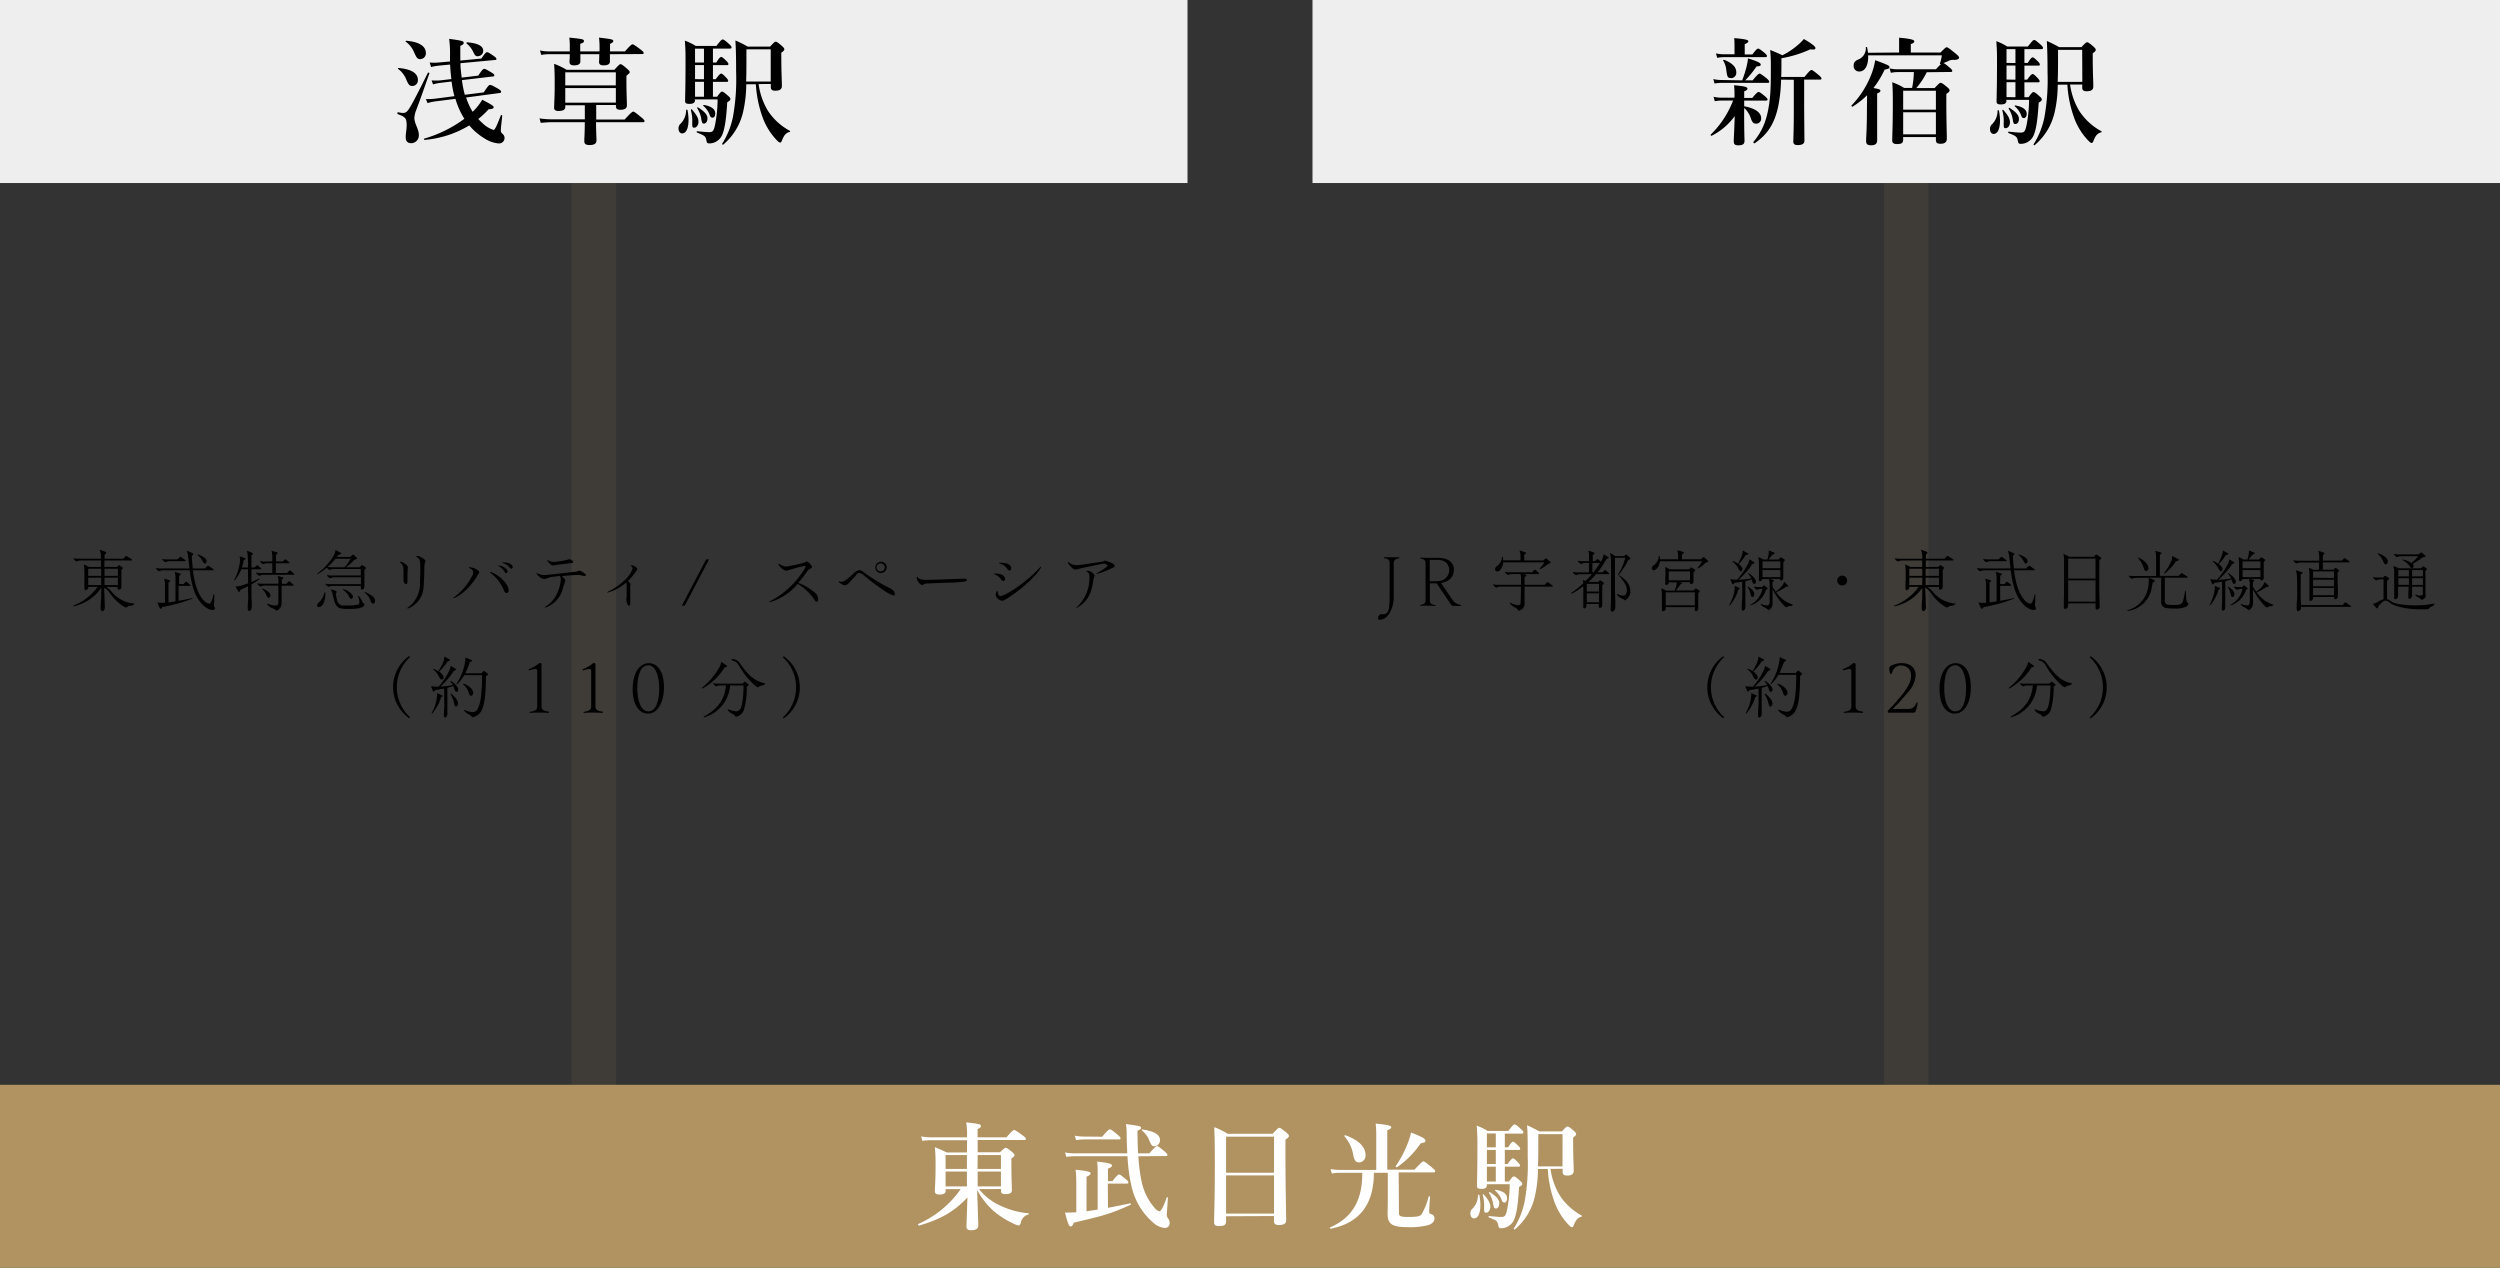 <svg xmlns="http://www.w3.org/2000/svg" viewBox="0 0 560 284"><rect x="0" y="0" width="560" height="284" fill="#333333" stroke="none"/><defs><style>.cls-1,.cls-2{fill:#b19362;}.cls-1{opacity:0.1;}.cls-3{fill:#fff;}.cls-4{fill:#eee;}</style></defs><g id="レイヤー_2" data-name="レイヤー 2"><g id="レイヤー_1-2" data-name="レイヤー 1"><rect class="cls-1" x="128" y="16" width="10" height="250"/><rect class="cls-1" x="422" y="25" width="10" height="250"/><path d="M22.93,136.9c-.24,0-.38-.27-.38-.53s0-1.12.06-1.74.06-1.82.06-2.72v-.23a10,10,0,0,1-6.28,4.15l-.08-.13a12,12,0,0,0,5.55-4.24h-2.1v.24c0,.16-.36.49-.55.49s-.3-.12-.3-.33,0-.15,0-.47c0-.82,0-1.53,0-2.76a17.06,17.06,0,0,0-.12-2.22l.91.44c.11.06.17.11.17.14h2.74c0-.52,0-1,0-1.44h-4.4a2,2,0,0,0-1,.22,1.28,1.28,0,0,1-.78-.72,7,7,0,0,0,1.43.1h4.75c0-.27,0-.52,0-.74a4.18,4.18,0,0,0-.3-1.29c.3.1,1,.37,1.25.46s.22.1.22.21-.19.35-.36.5c0,.28,0,.56,0,.86h4.17l.54-.53a.26.26,0,0,1,.15-.09.62.62,0,0,1,.24.12c.36.22.72.44,1,.68a.12.12,0,0,1,.07.12s-.07.1-.13.1H23.39V127h2.82l.26-.28c.07-.09.13-.12.18-.12a.46.46,0,0,1,.21.09,5.89,5.89,0,0,1,.55.38c.06,0,.12.09.12.16s-.16.26-.34.42c0,.75,0,1.6,0,2.52,0,.53,0,1.08,0,1.39a.58.58,0,0,1-.57.53c-.22,0-.28-.22-.28-.34v-.28H23.78a4.48,4.48,0,0,1,1.17,1,7.24,7.24,0,0,0,5.21,2.73,1.21,1.21,0,0,1-1,.5,1.07,1.07,0,0,0-.71.28.33.33,0,0,1-.24.1.89.89,0,0,1-.33-.11,11,11,0,0,1-3.42-3.34,3.93,3.93,0,0,0-1.11-1v.28c0,.58.05,1.72.08,2.4,0,.4.06,1.6.06,1.85S23.26,136.9,22.93,136.9Zm-.26-7.9v-1.61H19.76V129Zm0,2.06V129.4H19.76v1.66ZM26.41,129v-1.61h-3V129Zm0,2.06V129.4h-3v1.66Z"/><path d="M47.55,136.63c-1.08,0-3.15-1.46-4.17-4.59a23.84,23.84,0,0,1-.89-4.3h-5.8a2,2,0,0,0-1,.22,1.18,1.18,0,0,1-.78-.72,6.93,6.93,0,0,0,1.42.1h6.12c-.07-.59-.16-1.33-.24-2.07a6.39,6.39,0,0,0-.39-1.91c.5.19.86.34,1.31.56.15.07.19.13.19.19s-.18.3-.36.4c.05,1,.12,1.93.23,2.83h2.71l.57-.55a.21.21,0,0,1,.14-.07.43.43,0,0,1,.25.12c.32.22.65.46.93.68.06,0,.09.07.09.12s0,.1-.12.1H43.21a19.57,19.57,0,0,0,.81,3.87c.59,1.76,1.77,3.59,2.85,3.59.14,0,.32-.09.45-.42a7,7,0,0,0,.5-1.64H48c0,.26,0,.68,0,.9a7.16,7.16,0,0,1-.06,1.08,2.41,2.41,0,0,0,0,.39,1.25,1.25,0,0,0,.25.75C48.13,136.57,47.76,136.63,47.55,136.63ZM36,136.38c-.09,0-.15-.07-.29-.36s-.24-.56-.45-1.09a3,3,0,0,0,.83.1c.27,0,.55,0,.87,0v-3.17c0-.37,0-.67,0-1.13a5.65,5.65,0,0,0-.2-1.11c.48.13.78.22,1.11.34s.24.1.24.19-.18.24-.37.33c0,.49,0,.84,0,1.33v3.13c.45-.06,1-.13,1.57-.24v-4.37c0-.37,0-.67,0-1.12a5.66,5.66,0,0,0-.19-1.12l1.14.34c.19.06.24.11.24.2s-.18.23-.38.32c0,.49,0,.85,0,1.34v.54h1l.43-.46a.31.31,0,0,1,.14-.07.32.32,0,0,1,.18.09c.24.19.45.37.66.56s.12.14.12.18-.06.1-.14.1H40v3.35c1.17-.2,2.36-.44,3.14-.65l0,.15a35.36,35.36,0,0,1-6.78,1.9C36.25,136.23,36.09,136.38,36,136.38Zm1.74-11.07h2l.51-.5a.22.22,0,0,1,.16-.09.48.48,0,0,1,.21.1c.3.21.62.45.9.67a.17.17,0,0,1,.09.13s-.06.09-.12.09H38.11a2,2,0,0,0-1,.22,1.2,1.2,0,0,1-.78-.72A7,7,0,0,0,37.74,125.31Zm8.52.34c0,.4-.18.58-.36.58s-.35-.16-.53-.52a3.88,3.88,0,0,0-1.14-1.41l.08-.13C45.3,124.54,46.26,125.05,46.26,125.65Z"/><path d="M55.85,136.87c-.22,0-.36-.24-.36-.5s0-1.17.08-1.8,0-1.55,0-2.46v-.8a15.12,15.12,0,0,1-1.71.77c0,.27-.13.48-.27.48s-.15,0-.25-.18a9.83,9.83,0,0,1-.6-1,4.16,4.16,0,0,0,1-.14,17.84,17.84,0,0,0,1.81-.57v-3.16h-1.5a10,10,0,0,1-1.47,2.5l-.15-.07a10.81,10.81,0,0,0,1.34-4.42,3.25,3.25,0,0,0-.11-.93,7,7,0,0,1,1.22.45c.09,0,.13.08.13.13s-.24.28-.43.35a9.48,9.48,0,0,1-.38,1.59h1.35c0-1,0-1.78-.06-2.44a4.13,4.13,0,0,0-.22-1.31,9.88,9.88,0,0,1,1.18.45c.14.06.21.12.21.19s-.18.31-.34.43c0,.78,0,1.66,0,2.68h.7l.44-.41a.26.26,0,0,1,.13-.08c.05,0,.09,0,.18.09.24.19.48.39.71.61,0,0,.07.07.07.1s-.06.09-.13.09h-2.1v2.87c.61-.25,1.2-.53,1.72-.8l.11.15c-.57.4-1.17.8-1.83,1.19v1.17c0,.83,0,2.06.06,2.47s0,1.28,0,1.57S56.15,136.87,55.85,136.87Zm2.27-7.9a1.21,1.21,0,0,1-.78-.72,6.93,6.93,0,0,0,1.42.1H61v-2.18h-1a2,2,0,0,0-1,.22,1.23,1.23,0,0,1-.78-.72,7,7,0,0,0,1.43.1H61v-.16c0-.37,0-.67,0-1.13a5.65,5.65,0,0,0-.2-1.11c.5.13.84.24,1.16.34s.24.11.24.2-.18.23-.38.32c0,.49,0,.85,0,1.33v.21h1.52l.43-.41a.25.25,0,0,1,.14-.08.32.32,0,0,1,.18.09,8,8,0,0,1,.7.61s.08.07.08.1-.06.09-.14.09H61.79v2.18h2.49l.47-.49a.26.26,0,0,1,.16-.09.33.33,0,0,1,.21.11,8.33,8.33,0,0,1,.74.63.2.2,0,0,1,.07.14.11.11,0,0,1-.1.1H59.14A2,2,0,0,0,58.12,129Zm3.81,7.84a1.85,1.85,0,0,0-.81-.53,2.7,2.7,0,0,1-1.29-.94l.07-.13a5.61,5.61,0,0,0,1.74.43c.62,0,.71-.25.71-.76v-3.71H59.41a1.87,1.87,0,0,0-1,.22,1.22,1.22,0,0,1-.78-.73,6.93,6.93,0,0,0,1.42.1h3.32v0c0-.26,0-.57,0-.89a3,3,0,0,0-.21-.88l1.17.33c.1,0,.16.1.16.16s-.24.3-.34.36,0,.44,0,.94h1l.45-.47a.26.26,0,0,1,.16-.09.33.33,0,0,1,.21.11c.24.19.57.47.74.63a.2.2,0,0,1,.07.14.1.1,0,0,1-.1.09H63.08c0,.5,0,1.25,0,2s0,1.54,0,1.89A1.78,1.78,0,0,1,61.93,136.81Zm-3.21-4.87.07-.14c.74.34,1.8.91,1.8,1.57,0,.31-.21.55-.4.55s-.38-.19-.51-.56A3.63,3.63,0,0,0,58.72,131.94Z"/><path d="M81.12,132.07a.31.31,0,0,1-.29-.34v-.48H74.67a2.42,2.42,0,0,0-1,.18,1.14,1.14,0,0,1-.78-.68,6.93,6.93,0,0,0,1.42.1h6.54v-1.54H75a1.88,1.88,0,0,0-1,.23,1.22,1.22,0,0,1-.78-.73,6.93,6.93,0,0,0,1.42.1h6.18v-1.46H74.89a2,2,0,0,0-1,.22,1.24,1.24,0,0,1-.67-.52,12.54,12.54,0,0,1-2.07,1.45l-.11-.12a12.69,12.69,0,0,0,3.83-4.28,2.25,2.25,0,0,0,.27-1c.4.19.85.44,1.21.65.08,0,.11.09.11.13s-.42.29-.57.3-.24.33-.36.47h2.88l.51-.41a.33.33,0,0,1,.18-.1.32.32,0,0,1,.19.1c.21.19.42.4.57.56s.12.15.12.21-.31.22-.64.3a7.87,7.87,0,0,1-1.92,1.66h3.16l.33-.36c.08-.07.14-.12.18-.12a.53.53,0,0,1,.21.09c.23.15.36.24.56.39s.12.08.12.16-.17.25-.35.41c0,.51,0,1.6,0,2.11,0,.69,0,1.49,0,1.81A.6.6,0,0,1,81.12,132.07Zm-8.24,1c0,1.46-.54,2.91-1.48,2.91a.36.36,0,0,1-.38-.39.79.79,0,0,1,.29-.55,4.14,4.14,0,0,0,1.38-2.36h.18C72.88,132.79,72.88,132.91,72.88,133.05Zm4.26-6a5.52,5.52,0,0,0,1.34-1.92H75.19A16.1,16.1,0,0,1,73.36,127a7.65,7.65,0,0,0,1.16.06Zm3.47,9.14a12.22,12.22,0,0,1-2.42.19,8,8,0,0,1-2-.16c-1-.28-1.32-1.38-1.72-3.31a3.08,3.08,0,0,0-.39-.95,8.84,8.84,0,0,1,1.2.43c.07.05.15.09.15.17a.65.65,0,0,1-.23.35c.23,1.34.38,2.58,1.53,2.71.3,0,.71,0,1.13,0a12,12,0,0,0,2.1-.16c.37-.08.55-.23.55-.57a4,4,0,0,0-.31-1.39l.15-.06a4.33,4.33,0,0,1,.69,1.07c.13.29.27.62.6.72C81.66,135.85,81.25,136,80.61,136.19Zm-2.34-2.43a4.31,4.31,0,0,0-1.46-1.69l.06-.15c.83.24,2.18,1,2.18,1.7,0,.3-.17.52-.36.52S78.37,134,78.27,133.76Zm3.48-1.2c1.48.69,2.26,1.24,2.26,1.94,0,.49-.19.7-.43.7s-.41-.18-.56-.63a4.07,4.07,0,0,0-1.36-1.88Z"/><path d="M91,130.84c-.26,0-.62-.3-.62-.91,0-.11,0-.54,0-.94s0-.58,0-.86,0-.68-.05-1a2.17,2.17,0,0,0-.84-1.25.5.5,0,0,1,.26-.06,1.32,1.32,0,0,1,.27.07c.6.22,1.33.8,1.33,1.17a.88.88,0,0,1,0,.21,16.62,16.62,0,0,0-.07,2c0,.37,0,.71,0,.92S91.24,130.84,91,130.84Zm.24,5.33a6.49,6.49,0,0,0,2.82-5c0-.84.09-2.28.09-3.21s0-1.81-.08-2.18a1.3,1.3,0,0,0-.88-1.06.4.4,0,0,1,.34-.2c.46,0,1.77.77,1.77,1.15a.74.74,0,0,1-.09.31,5.55,5.55,0,0,0-.16,1.66c0,1.28-.1,2.83-.17,3.86a5.44,5.44,0,0,1-3.54,4.83Z"/><path d="M101.51,133.92a14,14,0,0,0,4.31-5,1.71,1.71,0,0,0,.19-.72c0-.51-.43-.74-1-1,0-.06.06-.13.11-.13.77,0,2.21.49,2.21,1.17a.34.34,0,0,1-.1.25,2,2,0,0,0-.21.3c-.32.58-2.34,4-5.43,5.23Zm12-1.08a.67.67,0,0,1-.56-.43,9.21,9.21,0,0,0-3.19-4.15l.07-.15c1.59.43,4.1,2.51,4.1,4.12C113.92,132.62,113.74,132.84,113.5,132.84Zm-1.89-6.08,0-.1c1.19.12,2.08.82,2.08,1.3,0,.3-.16.43-.32.43s-.21-.07-.42-.41A3.32,3.32,0,0,0,111.61,126.76Zm.82-.69V126a3.56,3.56,0,0,1,.65,0c1,0,1.75.53,1.75,1a.37.37,0,0,1-.3.4c-.12,0-.25-.13-.45-.34A3.16,3.16,0,0,0,112.43,126.07Z"/><path d="M122.12,136.11,122,136a6.89,6.89,0,0,0,3.12-3.9,7.39,7.39,0,0,0,.5-2.46,1.59,1.59,0,0,0-.23-.62c-.78.09-1.44.16-1.9.24a3.36,3.36,0,0,0-.84.24,2.74,2.74,0,0,1-.78.19,1.73,1.73,0,0,1-1.11-.55,2.7,2.7,0,0,1-.6-.73s0-.09,0-.1a3.36,3.36,0,0,0,1.65.49l.46,0,6.75-.74a2,2,0,0,0,.42-.13.72.72,0,0,1,.33-.11c.27,0,1.46.67,1.46,1,0,.15-.09.21-.27.21s-.9-.18-1.08-.23a3.94,3.94,0,0,0-.5,0c-.69,0-2.17.11-3.52.25.45.41.76.75.76.94a1.89,1.89,0,0,1-.13.54c-.14.38-.33,1-.48,1.52A6,6,0,0,1,122.12,136.11Zm1.78-9.43a1.61,1.61,0,0,1-.85-.52,1.86,1.86,0,0,1-.48-.66s0-.07,0-.08a3.57,3.57,0,0,0,1.44.46,24,24,0,0,0,3-.46,2,2,0,0,1,.51-.15c.36,0,.88.37.88.58s-.13.26-.37.29-.39,0-.83.08-2.67.31-2.92.38A1.72,1.72,0,0,1,123.9,126.68Z"/><path d="M140.89,135.68c-.18,0-.3-.28-.38-.47a1.92,1.92,0,0,1-.21-.67,1.57,1.57,0,0,1,0-.37,7.21,7.21,0,0,0,.07-1.42c0-.71,0-1.54,0-1.75a2.36,2.36,0,0,0-.1-.49,11.2,11.2,0,0,1-4.19,2.24l-.07-.12a15.2,15.2,0,0,0,3.79-2.55,6.87,6.87,0,0,0,1.83-2.5.48.48,0,0,0,.06-.25.64.64,0,0,0-.43-.57c0-.11.18-.14.3-.14a1.8,1.8,0,0,1,.69.28c.27.16.51.37.51.58a1.74,1.74,0,0,1-.2.38,15.74,15.74,0,0,1-1.9,2.3,4.07,4.07,0,0,1,.48.5.54.54,0,0,1,.09.24.92.92,0,0,1-.05.25,7.59,7.59,0,0,0,0,1.18c0,.81,0,1.34,0,1.74s0,.74,0,1S141.13,135.68,140.89,135.68Z"/><path d="M152.73,135.67l5.44-10.37h.66l-5.44,10.37Z"/><path d="M178.7,130.78a12.93,12.93,0,0,1-6.32,4.13l-.08-.13a19.7,19.7,0,0,0,8.13-7.72.33.33,0,0,0,0-.15c0-.1,0-.15-.1-.15a.55.55,0,0,0-.18,0c-.73.15-2.51.64-3.37.92a2.27,2.27,0,0,1-.69.15,2.1,2.1,0,0,1-1.14-.67,2.26,2.26,0,0,1-.58-.73.19.19,0,0,1,.08-.17,3.68,3.68,0,0,0,1.63.66,37.37,37.37,0,0,0,3.67-.78,2.09,2.09,0,0,0,.56-.2,1.09,1.09,0,0,1,.42-.17c.3,0,1.17,1,1.17,1.21s-.23.33-.47.45a1.38,1.38,0,0,0-.53.43,31.4,31.4,0,0,1-2.09,2.72,11.48,11.48,0,0,1,4,2.43,2.21,2.21,0,0,1,.47,1.22c0,.37-.15.52-.38.52a.36.36,0,0,1-.3-.17A12,12,0,0,0,178.7,130.78Z"/><path d="M200.08,133.37a7.55,7.55,0,0,1-1.7-.84,53.67,53.67,0,0,1-4.83-3.6,2.09,2.09,0,0,0-1.05-.6,1,1,0,0,0-.64.39c-.18.22-1.65,1.82-1.79,1.94a1.27,1.27,0,0,1-.79.45,1.78,1.78,0,0,1-.84-.32c-.26-.14-.57-.41-.57-.5a.23.23,0,0,1,.06-.15,1,1,0,0,0,.51.19,1.67,1.67,0,0,0,.88-.32,9.12,9.12,0,0,0,.92-.68c.37-.34.7-.64,1-.91a2.71,2.71,0,0,1,1.2-.72,1.39,1.39,0,0,1,.85.34,41.67,41.67,0,0,0,5.64,3.52,3.17,3.17,0,0,1,1.2.76,1.08,1.08,0,0,1,.32.76C200.47,133.22,200.35,133.37,200.08,133.37Zm-2.81-5a1.27,1.27,0,1,1,1.35-1.25A1.31,1.31,0,0,1,197.27,128.36Zm0-.37a.92.92,0,0,0,.93-.88.93.93,0,0,0-1.86,0A.92.92,0,0,0,197.29,128Z"/><path d="M215.54,129.62c.37,0,1.05,0,1.05.31s-.66.48-3.84.58c-3.66.12-4.87.18-5.33.23a.81.81,0,0,0-.38.1,1,1,0,0,1-.47.18c-.24,0-.44-.11-.72-.49a2.42,2.42,0,0,1-.51-1,.51.51,0,0,1,.18-.39,1.06,1.06,0,0,0,.63.6,4.61,4.61,0,0,0,1.44.15c.74,0,4.17-.12,6.67-.21Z"/><path d="M224.78,130.16a.64.64,0,0,1-.52-.34,2.73,2.73,0,0,0-1.59-1.2l0-.14H223c1,0,2.14.34,2.14,1.24A.45.45,0,0,1,224.78,130.16Zm-1.3,2.21c0,.6.25,1.14.63,1.14a1.27,1.27,0,0,0,.4-.09c2-.7,6.09-3.68,8.61-6.51l.12.08c-1.17,2.47-6.41,6.5-8.32,7.45a.94.94,0,0,1-.44.12,1.8,1.8,0,0,1-1.06-.56,1,1,0,0,1-.38-.79,1.58,1.58,0,0,1,.23-.76C223.31,132.38,223.39,132.37,223.48,132.37Zm.35-6.32h.32c1.16,0,2.35.31,2.35,1.21,0,.39-.16.52-.34.52a.55.55,0,0,1-.43-.22,3,3,0,0,0-1.94-1.36Z"/><path d="M245.65,128.56l-.07-.12a14.14,14.14,0,0,0,1.86-1.13c.33-.25.66-.5.66-.65s-.56-.4-.86-.4a4.39,4.39,0,0,0-.54.07l-1.29.27-1.69.36c-.78.16-1.85.4-2.09.46l-.34.1a1.15,1.15,0,0,1-.35.07,1.29,1.29,0,0,1-.81-.41,5.71,5.71,0,0,1-.93-1.11c0-.15.05-.19.11-.21a2.56,2.56,0,0,0,1.87.73,17.48,17.48,0,0,0,2.25-.26c.72-.1,3.5-.51,3.61-.54a.68.68,0,0,0,.2-.11.42.42,0,0,1,.27-.09,6.6,6.6,0,0,1,1.91.74.88.88,0,0,1,.27.45c0,.12,0,.16-.19.27s-1.09.54-1.76.81A14.13,14.13,0,0,1,245.65,128.56Zm-4.6,7.6a9.07,9.07,0,0,0,3-6.71,3.59,3.59,0,0,0-.08-.82,1,1,0,0,0-.63-.64.3.3,0,0,1,.21-.13,1.75,1.75,0,0,1,1.14.42,1.31,1.31,0,0,1,.5.65.85.85,0,0,1-.11.35,5.38,5.38,0,0,0-.24,1c-.36,2.82-1.42,4.67-3.72,5.94Z"/><path d="M91.86,147.17a9.16,9.16,0,0,0,0,13.5l-.21.21a8.53,8.53,0,0,1,0-13.92Z"/><path d="M99.75,160.73a.35.35,0,0,1-.31-.39c0-.21,0-1.15.07-1.77s0-1.32,0-2.22v-2.11c-.63.12-1.32.24-2,.33-.09.12-.27.34-.36.34s-.15,0-.22-.21a10.32,10.32,0,0,1-.38-1,8.19,8.19,0,0,0,1.71.11,16.41,16.41,0,0,0,2.45-3.74,2.28,2.28,0,0,0,.21-.93c.36.2.9.51,1.15.69s.11.11.11.14-.36.3-.54.34a17.37,17.37,0,0,1-3,3.5,22.78,22.78,0,0,0,2.8-.35,3.53,3.53,0,0,0-.6-.84l.11-.12c.78.45,1.69,1.37,1.69,1.92,0,.35-.19.56-.37.56s-.38-.29-.47-.59a5.67,5.67,0,0,0-.27-.73,7.4,7.4,0,0,1-1.32.4v2.25c0,.66,0,1.52,0,2.24s0,1.32,0,1.48S100,160.73,99.75,160.73Zm-1.84-5a2.69,2.69,0,0,0,0-.47,9.05,9.05,0,0,1,1.14.51c.11.06.12.09.12.14s-.24.22-.37.27a9.74,9.74,0,0,1-2,3.66l-.14-.08A9.38,9.38,0,0,0,97.91,155.77Zm1-3.53c-.23,0-.41-.28-.53-.55A4.72,4.72,0,0,0,97,149.92l.09-.12a5.94,5.94,0,0,1,1.08.57A11.68,11.68,0,0,0,99.39,148a2.59,2.59,0,0,0,.12-.93c.42.21,1,.52,1.25.7.07,0,.09.08.09.11s-.38.27-.59.28a11.93,11.93,0,0,1-1.9,2.28c.57.41,1,.87,1,1.23S99.17,152.24,99,152.24Zm2,3.24.12-.1c.8.69,1.59,1.53,1.59,2.25,0,.34-.22.69-.45.69s-.33-.21-.46-.8A6.55,6.55,0,0,0,100.92,155.48Zm4.88,5.21a2.13,2.13,0,0,0-.89-.66,3,3,0,0,1-1-.93L104,159a5.26,5.26,0,0,0,1.8.51,1.14,1.14,0,0,0,1.07-.51c.94-1.45,1.09-4.5,1.11-7.77h-4a9,9,0,0,1-1.59,2.07l-.15-.1a12.78,12.78,0,0,0,2-5.31,4.22,4.22,0,0,0,0-.6,14.45,14.45,0,0,1,1.39.6c.09,0,.12.09.12.13s-.28.26-.51.33a23.87,23.87,0,0,1-1,2.48h3.61l.38-.41c.09-.09.12-.12.18-.12a.25.25,0,0,1,.13.06,4.66,4.66,0,0,1,.69.53c.06.06.11.1.11.15s-.26.3-.5.46c0,3.11-.19,5.94-.84,7.37A2.92,2.92,0,0,1,105.8,160.69Zm-2.07-7.41.15-.12c1.26.52,2.13,1.32,2.13,2.1a.63.63,0,0,1-.51.64c-.26,0-.42-.33-.54-.79A3.72,3.72,0,0,0,103.73,153.28Z"/><path d="M122.92,159.7c-.78-.06-1.54-.08-2.14-.08s-1.35,0-2.13.08v-.23c1.09-.18,1.69-.37,1.69-1.26v-7.77c0-.37-.06-.58-.38-.58a5.92,5.92,0,0,0-1.51.34v-.3a9.41,9.41,0,0,0,1.89-1c.37-.3.46-.38.62-.38s.34.08.34.35,0,.52,0,.81,0,.64,0,1v7.48c0,.89.51,1.08,1.68,1.26Z"/><path d="M135,159.7c-.78-.06-1.55-.08-2.14-.08s-1.36,0-2.14.08v-.23c1.1-.18,1.7-.37,1.7-1.26v-7.77c0-.37-.06-.58-.38-.58a5.92,5.92,0,0,0-1.51.34v-.3a9.7,9.7,0,0,0,1.89-1c.37-.3.46-.38.61-.38a.31.31,0,0,1,.35.35c0,.22,0,.52,0,.81s0,.64,0,1v7.48c0,.89.51,1.08,1.68,1.26Z"/><path d="M145.31,148.55c2,0,3.42,1.88,3.42,5.42s-1.52,5.88-3.57,5.88-3.45-2-3.45-5.55S143.28,148.55,145.31,148.55Zm-.14.48c-1.54,0-2.41,2-2.41,5.12s.94,5.2,2.5,5.2,2.4-2.08,2.4-5.16S146.7,149,145.17,149Z"/><path d="M161.54,148.25c.52.33.87.56,1.2.8.12.09.15.12.15.21s-.35.22-.59.25a13.27,13.27,0,0,1-5,4.74l-.1-.15a15.39,15.39,0,0,0,3.82-4.45A3.09,3.09,0,0,0,161.54,148.25Zm5,5.3h-3a8,8,0,0,1-5.84,7.14l-.09-.15c2.69-1.44,4.68-3.42,5-7h-1.12a1.86,1.86,0,0,0-1,.21,1.21,1.21,0,0,1-.78-.72,6.93,6.93,0,0,0,1.42.1h5.22l.33-.36a.21.21,0,0,1,.14-.07s.07,0,.16.07a7.56,7.56,0,0,1,.66.5c.09.07.09.1.09.13s-.31.33-.45.42a18,18,0,0,1-.7,5.4,2.51,2.51,0,0,1-1.76,1.35,1.8,1.8,0,0,0-.93-.75A2.18,2.18,0,0,1,163,159l.06-.15a5.66,5.66,0,0,0,1.75.48,1,1,0,0,0,.93-.39C166.34,158.14,166.54,155.65,166.56,153.55Zm3.23.4a1.58,1.58,0,0,1-.63-.37,17.69,17.69,0,0,1-3.74-4.7,2,2,0,0,0-1.44-.94l-.1-.33a2.27,2.27,0,0,1,1.69.72c1.76,2.41,3.08,4.21,5.93,4.77a1.49,1.49,0,0,1-1,.49.93.93,0,0,0-.51.26A.4.4,0,0,1,169.79,154Z"/><path d="M179.16,153.92a8.43,8.43,0,0,1-3.6,7l-.21-.21a9.16,9.16,0,0,0,0-13.5l.21-.21A8.47,8.47,0,0,1,179.16,153.92Z"/><path d="M308.69,138.45c0-.44.37-.86.64-.86a1,1,0,0,1,.21,0h.25a1.22,1.22,0,0,0,.86-.31c.36-.37.63-.88.63-4v-7.15c0-.76-.42-1-1.26-1.09v-.22c.45,0,1.14,0,1.74,0s1.26,0,1.7,0v.22c-.74.12-1.26.33-1.26,1.09v7.45c0,3-1.47,5.23-3.06,5.23C308.85,138.9,308.69,138.79,308.69,138.45Z"/><path d="M321.52,135.74c-.44,0-1.1-.07-1.71-.07s-1.25,0-1.65.07v-.22c.73-.15,1.17-.34,1.17-1.05v-8.28c0-.73-.44-1-1.17-1.07v-.22c.75.06,1.41.06,2.13.06l.93,0c.25,0,.67,0,.9,0,2.38,0,3.54,1.08,3.54,2.62,0,2-1.41,2.76-2.87,3l2.48,3.65a2.64,2.64,0,0,0,2,1.27v.22a3.94,3.94,0,0,1-.6,0,6.39,6.39,0,0,1-.72,0l-.36,0c-.33,0-.42-.07-.77-.6l-3-4.46h-1.54v3.85c0,.71.43.9,1.26,1.05Zm-1.26-5.54h.84c.42,0,.82,0,1.17-.06a2.44,2.44,0,0,0,2.35-2.4c0-1.37-.87-2.33-2.62-2.33l-1.74,0Z"/><path d="M340.24,136.84a2.81,2.81,0,0,0-.95-.8,3.13,3.13,0,0,1-1.11-.93l.09-.12a4.72,4.72,0,0,0,1.86.56c.3,0,.44-.15.46-.33s.1-2.26.1-3.14v-.68h-4.48a2,2,0,0,0-1,.22,1.18,1.18,0,0,1-.78-.72,6.93,6.93,0,0,0,1.42.1h4.85v-.81c0-.34,0-.57,0-.8a3.3,3.3,0,0,0-.1-.8h-1.74a2,2,0,0,0-1,.22,1.22,1.22,0,0,1-.78-.73,6.32,6.32,0,0,0,1.42.11h4.67l.49-.48a.26.26,0,0,1,.15-.09c.06,0,.11,0,.2.11a8.72,8.72,0,0,1,.73.65.19.19,0,0,1,.07.12.11.11,0,0,1-.12.09h-3.26l.36.16c.09,0,.12.09.12.15s-.2.27-.41.38V131h4.48l.52-.5a.22.22,0,0,1,.16-.09.48.48,0,0,1,.21.1c.3.21.61.45.9.67a.17.17,0,0,1,.09.13c0,.05-.06.09-.12.09h-6.24v.73c0,1.05,0,2.84,0,3.17C341.46,136.2,340.85,136.56,340.24,136.84ZM335.36,128a.45.45,0,0,1-.46-.46.87.87,0,0,1,.39-.72,2.68,2.68,0,0,0,1.17-2.11l.18,0a6.44,6.44,0,0,1,.06.81h3.89v-.59c0-.22,0-.44,0-.63a3.74,3.74,0,0,0-.22-1,11.44,11.44,0,0,1,1.35.45.19.19,0,0,1,.12.16c0,.1-.18.21-.41.33,0,.16,0,.57,0,.72v.59h4.28l.43-.38c.09-.07.12-.09.16-.09a.24.24,0,0,1,.14.06,8.07,8.07,0,0,1,.82.73c.07.06.11.1.11.14s-.41.3-.65.34a6,6,0,0,1-1.75,1.13l-.1-.12a7,7,0,0,0,1.05-1.4h-9.2a3.18,3.18,0,0,1-.63,1.65A.81.81,0,0,1,335.36,128Z"/><path d="M354.93,136.29c-.18,0-.27-.1-.27-.29s0-.54,0-1c0-.71,0-1.68,0-2.58v-1.11A13.85,13.85,0,0,1,352,133l-.09-.15a20.82,20.82,0,0,0,2.76-2.22,6.53,6.53,0,0,0-.1-.72c.17.05.42.16.59.23.5-.49,1-1,1.41-1.52h-2.49a2,2,0,0,0-1,.22,1.28,1.28,0,0,1-.78-.73,6.4,6.4,0,0,0,1.43.11h2.2v-2.11h-.72a2,2,0,0,0-1,.22,1.2,1.2,0,0,1-.78-.72,7,7,0,0,0,1.43.1h1.09v-.1c0-.37,0-.8,0-1.26a3.79,3.79,0,0,0-.19-1,12.23,12.23,0,0,1,1.17.39c.16.06.24.1.24.19s-.23.31-.4.4c0,.49,0,.73,0,1.21v.15h.54l.39-.37s.09-.09.13-.09a.33.33,0,0,1,.18.09c.19.15.42.34.6.51.1-.2.2-.39.29-.58a3,3,0,0,0,.31-1.11c.36.22.77.47,1.1.71.06,0,.07.07.07.1s-.31.22-.52.25a19.85,19.85,0,0,1-2,3h1.11l.43-.42a.27.27,0,0,1,.14-.07c.05,0,.09,0,.18.09s.52.43.71.6.07.08.07.11-.06.09-.14.09h-2.83a23.1,23.1,0,0,1-1.68,1.76H358l.24-.27c.07-.09.12-.1.16-.1a.48.48,0,0,1,.2.09,6.34,6.34,0,0,1,.6.41c.06.05.11.08.11.15s-.25.33-.41.47c0,1,0,2.33,0,3.28,0,.58,0,1.07,0,1.32a.56.56,0,0,1-.51.46.29.29,0,0,1-.28-.3v-.59h-2.75v.53A.67.67,0,0,1,354.93,136.29Zm3.26-3.79v-1.72h-2.75v1.72Zm0,2.4v-2h-2.75v2Zm.19-8.79h-1.69v2.11h.22A17.66,17.66,0,0,0,358.38,126.11ZM361.16,137c-.23,0-.38-.24-.38-.51s.05-1.15.08-1.77,0-1.57,0-2.48v-5.9a9.87,9.87,0,0,0-.21-2.48,11.28,11.28,0,0,1,1,.59.33.33,0,0,1,.12.13h2l.32-.29a.2.2,0,0,1,.15-.08.58.58,0,0,1,.2.11,5.78,5.78,0,0,1,.62.56c.09.09.16.16.16.24s-.4.34-.54.38a14.47,14.47,0,0,1-2.11,3.28c1.67,1,2.63,2.19,2.63,3.65A2.32,2.32,0,0,1,364,134.5a2.21,2.21,0,0,0-.75-.45,2,2,0,0,1-1.07-.88l.11-.12a3.91,3.91,0,0,0,1.38.37c.46,0,.75-.48.75-1.2,0-1-.71-2.15-2-3.51a12.94,12.94,0,0,0,1.64-3.77h-2.3c0,.55,0,1.35,0,1.66v5.56c0,.69.05,2,.07,2.47s0,1.32,0,1.57S361.46,137,361.16,137Z"/><path d="M381.25,125.73h-9.44c-.09,1.06-.8,2-1.37,2-.24,0-.43-.11-.43-.39a.81.81,0,0,1,.39-.69,2.66,2.66,0,0,0,1.17-2.11l.18,0a7.19,7.19,0,0,1,.07.74h4.08v-.27a6.34,6.34,0,0,0,0-.65,5.69,5.69,0,0,0-.19-1.11c.49.13.87.23,1.18.34s.26.13.26.24-.18.28-.39.4c0,.37,0,.56,0,.74v.31H381l.44-.39c.09-.07.11-.09.16-.09a.24.24,0,0,1,.14.06c.28.22.56.48.82.73.06.06.11.1.11.15s-.41.29-.65.34a6,6,0,0,1-1.68,1.27l-.1-.12A6.39,6.39,0,0,0,381.25,125.73Zm-1.31,11.18a.32.32,0,0,1-.3-.34V136h-6.51v.43c0,.16-.38.49-.57.49s-.3-.12-.3-.33,0-1.06,0-1.51,0-1.06,0-1.45a11.35,11.35,0,0,0-.12-1.85,9.58,9.58,0,0,1,.91.41q.13.08.15.12h1.92a7.07,7.07,0,0,0,.45-1.48.86.86,0,0,0,0-.22.59.59,0,0,0,0-.17H373.8v.14a.67.67,0,0,1-.51.46c-.18,0-.27-.11-.27-.3s0-.24,0-.49,0-.64,0-.78A13.36,13.36,0,0,0,373,127c.22.1.66.31.87.43a.22.22,0,0,1,.1.1h4.41l.3-.32c.06-.06.12-.11.17-.11a.62.62,0,0,1,.19.09c.21.14.41.27.6.42s.09.07.09.13-.22.34-.39.49c0,.22,0,.86,0,1.26s0,.65,0,.89a.56.56,0,0,1-.51.46.29.29,0,0,1-.28-.3v-.15h-2.39l.44.12c.1,0,.18.06.18.12s-.24.24-.39.3a9.27,9.27,0,0,1-1,1.33h4l.3-.33a.3.3,0,0,1,.18-.11.46.46,0,0,1,.21.09,4.45,4.45,0,0,1,.55.38c.06.05.12.09.12.16s-.17.26-.34.42c0,.43,0,1.47,0,1.95s0,1.19,0,1.53A.6.6,0,0,1,379.94,136.91Zm-.3-1.33v-2.89h-6.51v2.89ZM378.56,130V128H373.8V130Z"/><path d="M388.58,131.68a2.68,2.68,0,0,0-.05-.46,11.18,11.18,0,0,1,1.05.46c.14.08.15.11.15.14s-.21.22-.34.28a9.22,9.22,0,0,1-1.92,3.51l-.14-.07a9.34,9.34,0,0,0,1.23-3.53A1.72,1.72,0,0,0,388.58,131.68Zm1.89,5.11a.37.37,0,0,1-.33-.41c0-.22,0-1.2.07-1.84s.05-1.36.05-2.29v-1.94l-1.71.25c-.09.13-.27.34-.36.34s-.15-.05-.24-.24-.18-.47-.35-.95a5.36,5.36,0,0,0,1.53.14,19.66,19.66,0,0,0,2.52-3.71,2,2,0,0,0,.2-.87c.37.22.82.5,1.06.66.09.06.11.09.11.14s-.35.28-.51.31a17.39,17.39,0,0,1-3.08,3.47,18.51,18.51,0,0,0,2.84-.26,3.25,3.25,0,0,0-.72-1.11l.09-.13c.75.43,1.69,1.36,1.69,1.91,0,.34-.19.55-.37.55s-.38-.28-.47-.58a3.66,3.66,0,0,0-.15-.43c-.42.13-.87.25-1.38.37v2.05c0,.68,0,1.57,0,2.31s0,1.38,0,1.54S390.75,136.79,390.47,136.79Zm-.54-8.84c-.23,0-.39-.27-.51-.52a4.44,4.44,0,0,0-1.32-1.64l.09-.14a5.63,5.63,0,0,1,1.12.61,10.9,10.9,0,0,0,.95-2.09,2.74,2.74,0,0,0,.1-.87c.39.2.9.5,1.16.65.07,0,.09.07.09.1,0,.18-.38.27-.56.28a11.5,11.5,0,0,1-1.57,2c.46.35.82.75.82,1.07S390.12,128,389.93,128Zm1.51,3.54.12-.1c.66.46,1.41,1,1.41,1.72,0,.32-.19.62-.42.62s-.31-.16-.43-.73A3.76,3.76,0,0,0,391.44,131.49Zm.71,4.12-.08-.13a5.24,5.24,0,0,0,2.72-3.59h-.15a2,2,0,0,0-1,.24,1.3,1.3,0,0,1-.78-.74,6.93,6.93,0,0,0,1.42.1h.44l.22-.24c.06-.06.12-.12.18-.12a.34.34,0,0,1,.18.09,5.85,5.85,0,0,1,.54.45c.08.07.12.12.12.16s-.13.18-.39.31A5.23,5.23,0,0,1,392.15,135.61Zm4,1.11a2.13,2.13,0,0,0-.8-.61,3.34,3.34,0,0,1-1-.71l.09-.12a4,4,0,0,0,1.45.33c.48,0,.51-.58.51-1v-3.7a3.43,3.43,0,0,0-.18-1.2h-1.42v0a.68.68,0,0,1-.5.47c-.21,0-.3-.12-.3-.32s0-.21,0-.51c0-.52,0-1.92,0-2.59a13.18,13.18,0,0,0-.12-2c.42.2.63.3.9.45a.33.33,0,0,1,.15.12h.95a6,6,0,0,0,.33-1.62,2.25,2.25,0,0,0,0-.4c.42.15.85.33,1.14.45s.21.14.21.2-.33.23-.54.27c-.26.36-.56.74-.87,1.1h2.25l.34-.37q.12-.12.18-.12a.42.42,0,0,1,.21.09,4.58,4.58,0,0,1,.56.38c.06,0,.12.09.12.16s-.17.26-.35.42c0,1.14,0,2.31,0,2.84,0,.17,0,.43,0,.76a.54.54,0,0,1-.51.53c-.23,0-.26-.22-.26-.34v0h-2.25c.32.09.57.16.69.21s.21.11.21.19-.19.25-.3.31a1.94,1.94,0,0,0,0,.44v.63c.24.38.48.74.74,1.08a6.75,6.75,0,0,0,1.59-1.57,1.72,1.72,0,0,0,.25-.65c.3.26.57.51.8.74s.16.17.16.23-.25.15-.51.15a12.37,12.37,0,0,1-2.19,1.23,7,7,0,0,0,3.77,2.77.78.78,0,0,1-.72.31.9.9,0,0,0-.54.2.32.32,0,0,1-.2.08,1.11,1.11,0,0,1-.54-.34,15.67,15.67,0,0,1-2.61-3.73v2.12c0,.12,0,.21,0,.46s0,.38,0,.53A1.68,1.68,0,0,1,396.14,136.72Zm2.65-9.44v-1.52h-4v1.52Zm0,2v-1.59h-4v1.59Z"/><path d="M412.67,128.93a1.11,1.11,0,1,1-1.13,1.11A1.12,1.12,0,0,1,412.67,128.93Z"/><path d="M430.85,136.9c-.24,0-.38-.27-.38-.53s0-1.12.06-1.74.06-1.82.06-2.72v-.23a10,10,0,0,1-6.28,4.15l-.08-.13a12,12,0,0,0,5.55-4.24h-2.1v.24c0,.16-.36.49-.55.49s-.3-.12-.3-.33,0-.15,0-.47c0-.82.05-1.53.05-2.76a17.06,17.06,0,0,0-.12-2.22l.91.44c.11.06.17.11.17.14h2.74c0-.52,0-1,0-1.44h-4.4a2,2,0,0,0-1,.22,1.28,1.28,0,0,1-.78-.72,7,7,0,0,0,1.43.1h4.75c0-.27,0-.52,0-.74a4.18,4.18,0,0,0-.3-1.29c.3.1,1,.37,1.25.46s.22.1.22.21-.19.35-.36.5c0,.28,0,.56,0,.86h4.17l.54-.53a.26.26,0,0,1,.15-.09.62.62,0,0,1,.24.12c.36.22.72.44,1.05.68a.12.12,0,0,1,.07.12s-.07.1-.13.1h-6.11V127h2.82l.26-.28c.07-.09.13-.12.18-.12a.46.46,0,0,1,.21.09,5.89,5.89,0,0,1,.55.38c.06,0,.12.09.12.16s-.16.26-.34.42c0,.75,0,1.6,0,2.52,0,.53,0,1.08,0,1.39a.58.58,0,0,1-.57.53c-.22,0-.28-.22-.28-.34v-.28H431.7a4.48,4.48,0,0,1,1.17,1,7.24,7.24,0,0,0,5.21,2.73,1.21,1.21,0,0,1-1,.5,1.07,1.07,0,0,0-.71.28.33.33,0,0,1-.24.1.89.89,0,0,1-.33-.11,11,11,0,0,1-3.42-3.34,3.93,3.93,0,0,0-1.11-1v.28c0,.58.05,1.72.08,2.4,0,.4.06,1.6.06,1.85S431.18,136.9,430.85,136.9Zm-.26-7.9v-1.61h-2.91V129Zm0,2.06V129.4h-2.91v1.66Zm3.74-2.06v-1.61h-3V129Zm0,2.06V129.4h-3v1.66Z"/><path d="M455.47,136.63c-1.08,0-3.15-1.46-4.17-4.59a23.84,23.84,0,0,1-.89-4.3h-5.8a2,2,0,0,0-1,.22,1.18,1.18,0,0,1-.78-.72,6.93,6.93,0,0,0,1.42.1h6.12c-.07-.59-.16-1.33-.24-2.07a6.39,6.39,0,0,0-.39-1.91c.5.19.86.34,1.31.56.15.07.19.13.19.19s-.18.3-.36.4c.05,1,.12,1.93.23,2.83h2.71l.57-.55a.21.21,0,0,1,.14-.07.43.43,0,0,1,.25.12c.32.22.65.46.93.68.06,0,.09.07.09.12s0,.1-.12.1h-4.53a19.57,19.57,0,0,0,.81,3.87c.59,1.76,1.77,3.59,2.85,3.59.14,0,.32-.09.45-.42a7,7,0,0,0,.5-1.64h.15c0,.26,0,.68,0,.9a7.16,7.16,0,0,1-.06,1.08,2.41,2.41,0,0,0,0,.39,1.25,1.25,0,0,0,.25.75C456.05,136.57,455.68,136.63,455.47,136.63Zm-11.55-.25c-.09,0-.15-.07-.29-.36s-.24-.56-.45-1.09a3,3,0,0,0,.83.1c.27,0,.55,0,.87,0v-3.17c0-.37,0-.67,0-1.13a5.65,5.65,0,0,0-.2-1.11c.48.13.78.22,1.11.34s.24.1.24.19-.18.24-.37.33c0,.49,0,.84,0,1.33v3.13c.45-.06,1-.13,1.57-.24v-4.37c0-.37,0-.67,0-1.12a5.66,5.66,0,0,0-.19-1.12l1.14.34c.19.06.24.11.24.2s-.18.23-.38.32c0,.49,0,.85,0,1.34v.54h.95l.43-.46a.31.31,0,0,1,.14-.07.32.32,0,0,1,.18.09c.24.19.45.37.66.56s.12.14.12.18-.06.1-.14.1h-2.34v3.35c1.17-.2,2.36-.44,3.14-.65l0,.15a35.36,35.36,0,0,1-6.78,1.9C444.17,136.23,444,136.38,443.92,136.38Zm1.74-11.07h2l.51-.5a.22.22,0,0,1,.16-.09.48.48,0,0,1,.21.1c.3.21.62.45.9.67a.17.17,0,0,1,.09.13s-.06.09-.12.09H446a2,2,0,0,0-1,.22,1.2,1.2,0,0,1-.78-.72A7,7,0,0,0,445.66,125.31Zm8.52.34c0,.4-.18.58-.36.58s-.35-.16-.53-.52a3.88,3.88,0,0,0-1.14-1.41l.08-.13C453.22,124.54,454.18,125.05,454.18,125.65Z"/><path d="M469.7,136.56c-.21,0-.3-.14-.3-.42v-1h-6.13v.62a.84.84,0,0,1-.62.65c-.21,0-.36-.13-.36-.42s0-.62,0-1c.05-1.23.06-3.81.06-5.08v-4.26a7.11,7.11,0,0,0-.15-1.61c.53.25.89.44,1.13.58.06,0,.12.07.13.11h5.57l.34-.38a.31.31,0,0,1,.21-.13.46.46,0,0,1,.23.1c.22.15.54.37.73.52s.17.15.17.19-.26.34-.47.5c0,1.65,0,5.55,0,6.21,0,1.74.09,3.71.09,4.24C470.38,136.22,470,136.56,469.7,136.56Zm-.3-6.95v-4.48h-6.13v4.48Zm0,5.16V130h-6.13v4.76Z"/><path d="M476.55,136.87l0-.18a6.38,6.38,0,0,0,4.59-4.81,9.62,9.62,0,0,0,.19-1.72,2.58,2.58,0,0,0-.07-.73h-2.67a2,2,0,0,0-1,.22,1.28,1.28,0,0,1-.78-.72,7,7,0,0,0,1.42.1h4.73v-3.41c0-.37,0-.66,0-1.12a5.65,5.65,0,0,0-.2-1.11c.5.13.87.23,1.19.34s.24.1.24.19-.18.24-.38.33c0,.48,0,.84,0,1.33V129H488l.54-.53a.25.25,0,0,1,.16-.09.6.6,0,0,1,.23.12c.36.22.73.44,1.05.68.06,0,.08.07.08.12s-.08.1-.14.1h-5v1.47c0,.74,0,3.55,0,3.85,0,.46.33.68.78.73s1,.06,1.38.06c1.1,0,1.7-.09,1.92-.89a14.31,14.31,0,0,0,.44-2.28h.15c.06.5.11,1.3.12,1.79a1.38,1.38,0,0,0,.49,1.05.91.91,0,0,1-.54.74,5.62,5.62,0,0,1-2.52.39,9.44,9.44,0,0,1-2.05-.14,1.3,1.3,0,0,1-1-1.3c0-.28,0-1,0-1.88s0-1.78,0-2.12v-1.47h-2.81c.47.18.75.3,1.1.46.17.07.27.13.27.27s-.29.32-.46.41c-.07.42-.18,1.05-.26,1.42A6.26,6.26,0,0,1,476.55,136.87ZM478.9,125l.09-.12c1.31.61,2.25,1.51,2.25,2.36,0,.49-.29.71-.49.71s-.46-.31-.54-.67A5.24,5.24,0,0,0,478.9,125Zm7.64-.09a1.38,1.38,0,0,0,0-.38c.52.25,1,.5,1.42.74.11.06.14.1.14.16s-.36.27-.66.28a11.25,11.25,0,0,1-2.6,2.79l-.12-.12a11,11,0,0,0,1.8-3.08A1.06,1.06,0,0,0,486.54,124.91Z"/><path d="M496.11,131.68a2.6,2.6,0,0,0,0-.46,11.18,11.18,0,0,1,1.05.46c.13.08.15.11.15.14s-.21.22-.35.28a9.09,9.09,0,0,1-1.92,3.51l-.13-.07A9.7,9.7,0,0,0,496.1,132C496.11,131.91,496.11,131.8,496.11,131.68Zm1.89,5.11a.37.37,0,0,1-.33-.41c0-.22.05-1.2.08-1.84s0-1.36,0-2.29v-1.94l-1.71.25c-.09.13-.27.34-.36.34s-.15-.05-.24-.24-.18-.47-.34-.95a5.32,5.32,0,0,0,1.53.14,19.66,19.66,0,0,0,2.52-3.71,2,2,0,0,0,.19-.87c.38.22.83.5,1.07.66s.1.09.1.14-.34.28-.51.31a17.65,17.65,0,0,1-3.07,3.47,18.39,18.39,0,0,0,2.83-.26,3.11,3.11,0,0,0-.72-1.11l.09-.13c.75.43,1.7,1.36,1.7,1.91,0,.34-.2.55-.38.55s-.37-.28-.46-.58c0-.15-.09-.28-.15-.43-.42.13-.87.25-1.38.37v2.05c0,.68,0,1.57,0,2.31s0,1.38,0,1.54S498.29,136.79,498,136.79Zm-.54-8.84c-.22,0-.39-.27-.51-.52a4.34,4.34,0,0,0-1.32-1.64l.09-.14a5.69,5.69,0,0,1,1.13.61,11.47,11.47,0,0,0,.94-2.09,2.73,2.73,0,0,0,.11-.87c.39.2.9.5,1.15.65.08,0,.09.07.09.1,0,.18-.37.27-.55.28a11.1,11.1,0,0,1-1.58,2c.47.35.83.75.83,1.07S497.66,128,497.46,128Zm1.52,3.54.12-.1c.66.46,1.41,1,1.41,1.72,0,.32-.2.62-.42.62s-.32-.16-.44-.73A3.86,3.86,0,0,0,499,131.49Zm.7,4.12-.07-.13a5.22,5.22,0,0,0,2.71-3.59h-.15a2,2,0,0,0-1,.24,1.32,1.32,0,0,1-.78-.74,7,7,0,0,0,1.43.1h.43l.23-.24c.06-.06.12-.12.18-.12s.1,0,.18.09.37.29.54.45.12.12.12.16-.14.18-.39.31A5.26,5.26,0,0,1,499.68,135.61Zm4,1.11a2.08,2.08,0,0,0-.79-.61,3.51,3.51,0,0,1-1-.71l.09-.12a4.08,4.08,0,0,0,1.46.33c.48,0,.51-.58.51-1v-3.7a3.67,3.67,0,0,0-.18-1.2h-1.43v0a.69.69,0,0,1-.49.47c-.21,0-.3-.12-.3-.32s0-.21,0-.51c0-.52,0-1.92,0-2.59a14.69,14.69,0,0,0-.12-2c.42.2.63.3.9.45a.51.51,0,0,1,.15.12h.94a6,6,0,0,0,.33-1.62,2.25,2.25,0,0,0,0-.4c.42.15.86.33,1.14.45s.21.14.21.2-.33.23-.54.27a12,12,0,0,1-.87,1.1H506l.35-.37q.1-.12.18-.12a.46.46,0,0,1,.21.09,4.45,4.45,0,0,1,.55.38c.06,0,.12.09.12.16s-.16.26-.34.42c0,1.14,0,2.31,0,2.84a7.16,7.16,0,0,1,0,.76.53.53,0,0,1-.51.53c-.22,0-.25-.22-.25-.34v0h-2.25c.31.09.57.16.69.21s.21.11.21.19-.2.25-.3.31a1.94,1.94,0,0,0,0,.44v.63c.24.38.48.74.73,1.08A6.56,6.56,0,0,0,507,131a1.76,1.76,0,0,0,.26-.65c.3.26.57.51.79.74s.17.17.17.23-.26.15-.51.15a12.75,12.75,0,0,1-2.19,1.23,7,7,0,0,0,3.76,2.77.77.77,0,0,1-.72.31,1,1,0,0,0-.54.2.28.28,0,0,1-.19.08,1.07,1.07,0,0,1-.54-.34,15.12,15.12,0,0,1-2.61-3.73v2.12c0,.12,0,.21,0,.46s0,.38,0,.53A1.68,1.68,0,0,1,503.67,136.72Zm2.66-9.44v-1.52h-4v1.52Zm0,2v-1.59h-4v1.59Z"/><path d="M517.6,134.6c-.21,0-.29-.09-.29-.29s0-.7,0-1.37,0-3,0-3.91a11,11,0,0,0-.12-1.87l.87.4a.29.29,0,0,1,.1.08h1.31V126h-4a1.86,1.86,0,0,0-1,.21,1.23,1.23,0,0,1-.78-.72,6.32,6.32,0,0,0,1.42.11h4.4c0-.39,0-.68,0-1.11a5.54,5.54,0,0,0-.2-1.1c.41.12.83.25,1.13.37s.22.15.22.21-.18.3-.34.43c0,.46,0,.68,0,1.17v0h4.26l.44-.46c.06-.06.09-.09.15-.09a.37.37,0,0,1,.19.09c.29.19.59.4.9.64.06,0,.08.07.08.12a.13.13,0,0,1-.14.1h-5.88v1.63h2.42l.24-.27c.07-.09.13-.12.16-.12a.35.35,0,0,1,.21.09,5.74,5.74,0,0,1,.5.36c.07.06.1.1.1.16s-.15.24-.33.39c0,.62,0,2.43.05,3.31s0,1.89,0,2.27a.61.61,0,0,1-.57.43c-.2,0-.26-.21-.26-.32v-.17h-4.69v.39C518.11,134.31,517.78,134.6,517.6,134.6Zm-2.79,2.3c-.23,0-.36-.24-.36-.51s0-1.22.07-1.85.05-1.52.05-2.4v-.72c0-1,0-1.65-.06-2.36a4.66,4.66,0,0,0-.24-1.33l1.32.41c.13.05.19.11.19.18s-.15.24-.42.37c0,.79,0,1.5,0,2.64v.77c0,1.21,0,2.55.08,3.44h9.28l.48-.52a.21.21,0,0,1,.15-.08.35.35,0,0,1,.21.09l1,.68c.06,0,.08.08.08.12a.12.12,0,0,1-.12.11H515.42v.28A.75.75,0,0,1,514.81,136.9Zm8-7.44V128h-4.69v1.42Zm0,1.87v-1.47h-4.69v1.47Zm0,2v-1.64h-4.69v1.64Z"/><path d="M542.42,136.48a19.06,19.06,0,0,1-5.42-.66,5.08,5.08,0,0,1-1.66-.8,1.83,1.83,0,0,0-1.05-.48c-.41,0-1.16.79-1.54,1.26,0,.22-.11.48-.23.48a.33.33,0,0,1-.21-.12,6.31,6.31,0,0,1-.8-.92,1,1,0,0,0,.4-.06,8.27,8.27,0,0,0,1-.52,3.68,3.68,0,0,1,1-.43v-4.46h-.59a2,2,0,0,0-1,.22,1.26,1.26,0,0,1-.78-.72,7,7,0,0,0,1.43.1h.84l.33-.32a.2.2,0,0,1,.14-.08.43.43,0,0,1,.19.09l.63.42c.06,0,.1.08.1.14s-.28.33-.5.49v4.08a3.33,3.33,0,0,1,.8.44,4,4,0,0,0,1.7.65,19.65,19.65,0,0,0,3.88.31,19.36,19.36,0,0,0,4.26-.42,1,1,0,0,1-.67.72.68.68,0,0,0-.41.24,1,1,0,0,1-.25.25A5.59,5.59,0,0,1,542.42,136.48Zm-8-10.06c-.25,0-.4-.22-.54-.6a4.12,4.12,0,0,0-1.27-1.74l.06-.16c1.06.36,2.19,1,2.19,1.85C534.86,126.19,534.63,126.42,534.42,126.42Zm5.84.85c-.18,0-.29-.12-.48-.42a4.25,4.25,0,0,0-1.64-1.4l.08-.14a6,6,0,0,1,1.95.8,9,9,0,0,0,1.51-1.52H538a2,2,0,0,0-1,.2,1.15,1.15,0,0,1-.77-.71,6.27,6.27,0,0,0,1.42.11h4.11l.42-.36c.07-.06.1-.07.13-.07a.26.26,0,0,1,.18.07,7.27,7.27,0,0,1,.72.61c.11.1.12.13.12.19s-.42.22-.7.24a12.11,12.11,0,0,1-2.21,1.42.7.7,0,0,1,.23.47C540.59,127.13,540.39,127.27,540.26,127.27Zm2.2,7.11a1.71,1.71,0,0,0-.67-.5,2.65,2.65,0,0,1-.78-.58l.07-.13a3.46,3.46,0,0,0,1.19.23c.37,0,.45-.22.45-.58v-1.4H540.3c0,.09,0,.13,0,.59,0,.65,0,1.3,0,1.47s-.26.68-.53.68-.3-.2-.3-.39,0-1.26.05-1.75,0-.51,0-.6h-2.35v.5c0,.22,0,.5,0,.87s0,.69,0,.8-.23.63-.57.63-.3-.14-.3-.36,0-.62,0-.86,0-.86,0-1.09v-3.63a5.59,5.59,0,0,0-.18-1.5c.51.18.78.3,1,.4s.17.07.2.12h5l.33-.36c.08-.07.12-.09.17-.09a.45.45,0,0,1,.21.11l.48.35c.07.06.13.12.13.18s-.16.25-.34.36c0,.1,0,.48,0,.81s0,1.94,0,3.32c0,.41,0,1,0,1.16C543.51,133.79,543.09,134.13,542.46,134.38Zm-2.86-6.68h-2.37v1.42h2.37Zm0,3.32c0-.46,0-1,0-1.5h-2.37V131Zm.71-1.9h2.43V127.7h-2.43Zm2.43,1.9v-1.5h-2.43c0,.49,0,1,0,1.5Z"/><path d="M386.22,147.17a9.16,9.16,0,0,0,0,13.5l-.21.21A8.53,8.53,0,0,1,386,147Z"/><path d="M394.11,160.73a.35.35,0,0,1-.31-.39c0-.21,0-1.15.07-1.77s.05-1.32.05-2.22v-2.11c-.63.12-1.32.24-2,.33-.09.12-.27.34-.36.34s-.15,0-.22-.21a10.32,10.32,0,0,1-.38-1,8.19,8.19,0,0,0,1.71.11,16.41,16.41,0,0,0,2.45-3.74,2.28,2.28,0,0,0,.21-.93c.36.2.9.51,1.15.69s.11.11.11.14-.36.3-.54.34a17.37,17.37,0,0,1-3,3.5,22.78,22.78,0,0,0,2.8-.35,3.53,3.53,0,0,0-.6-.84l.11-.12c.78.45,1.69,1.37,1.69,1.92,0,.35-.19.56-.37.56s-.38-.29-.47-.59a5.67,5.67,0,0,0-.27-.73,7.4,7.4,0,0,1-1.32.4v2.25c0,.66,0,1.52,0,2.24s0,1.32,0,1.48S394.38,160.73,394.11,160.73Zm-1.84-5a2.69,2.69,0,0,0,0-.47,9.05,9.05,0,0,1,1.14.51c.11.06.12.09.12.14s-.24.22-.37.27a9.74,9.74,0,0,1-2,3.66l-.14-.08A9.38,9.38,0,0,0,392.27,155.77Zm1.05-3.53c-.23,0-.41-.28-.53-.55a4.72,4.72,0,0,0-1.39-1.77l.09-.12a5.94,5.94,0,0,1,1.08.57,11.68,11.68,0,0,0,1.18-2.34,2.59,2.59,0,0,0,.12-.93c.42.21,1,.52,1.25.7.07,0,.09.08.09.11s-.38.27-.59.28a11.93,11.93,0,0,1-1.9,2.28c.57.41,1,.87,1,1.23S393.53,152.24,393.32,152.24Zm2,3.24.12-.1c.8.69,1.59,1.53,1.59,2.25,0,.34-.22.69-.45.69s-.33-.21-.46-.8A6.55,6.55,0,0,0,395.28,155.48Zm4.88,5.21a2.13,2.13,0,0,0-.89-.66,3,3,0,0,1-1-.93l.07-.14a5.26,5.26,0,0,0,1.8.51,1.14,1.14,0,0,0,1.07-.51c.94-1.45,1.09-4.5,1.11-7.77h-4a9,9,0,0,1-1.59,2.07l-.15-.1a12.78,12.78,0,0,0,2-5.31,4.22,4.22,0,0,0,0-.6,14.45,14.45,0,0,1,1.39.6c.09,0,.12.09.12.13s-.28.26-.51.33a23.87,23.87,0,0,1-1,2.48h3.61l.38-.41c.09-.09.12-.12.18-.12a.25.25,0,0,1,.13.06,4.66,4.66,0,0,1,.69.53c.06.06.11.1.11.15s-.26.3-.5.46c0,3.11-.19,5.94-.84,7.37A2.92,2.92,0,0,1,400.16,160.69Zm-2.07-7.41.15-.12c1.26.52,2.13,1.32,2.13,2.1a.63.63,0,0,1-.51.64c-.26,0-.42-.33-.54-.79A3.72,3.72,0,0,0,398.09,153.28Z"/><path d="M417.28,159.7c-.78-.06-1.54-.08-2.14-.08s-1.35,0-2.13.08v-.23c1.09-.18,1.69-.37,1.69-1.26v-7.77c0-.37-.06-.58-.37-.58a5.89,5.89,0,0,0-1.52.34v-.3a9.41,9.41,0,0,0,1.89-1c.38-.3.47-.38.62-.38s.34.08.34.35,0,.52,0,.81,0,.64,0,1v7.48c0,.89.51,1.08,1.68,1.26Z"/><path d="M427.75,159.64l-.51,0h-2.76l-.75,0-.66,0c-.16,0-.22-.08-.22-.23s.13-.33.42-.63a40.19,40.19,0,0,0,3.1-3.55c1.31-1.74,1.7-2.82,1.7-3.78a2.18,2.18,0,0,0-2.22-2.39,2,2,0,0,0-1.94,1.35c0,.11-.09.21-.15.38s-.1.19-.19.19-.18-.07-.24-.27a3.09,3.09,0,0,1-.12-.88.73.73,0,0,1,.52-.78,5.31,5.31,0,0,1,2.27-.51c2,0,3.1,1.17,3.1,2.65a6,6,0,0,1-1.63,3.78,45.71,45.71,0,0,1-3.5,3.83l3.14,0c1.36,0,1.71-.32,2.2-1.44h.23a3.92,3.92,0,0,1-.39,1.71c0,.37-.2.58-.68.58Z"/><path d="M438.05,148.55c2,0,3.42,1.88,3.42,5.42s-1.52,5.88-3.57,5.88-3.45-2-3.45-5.55S436,148.55,438.05,148.55Zm-.14.48c-1.54,0-2.41,2-2.41,5.12s.94,5.2,2.5,5.2,2.4-2.08,2.4-5.16S439.44,149,437.91,149Z"/><path d="M454.28,148.25c.52.33.87.56,1.2.8.12.09.15.12.15.21s-.35.22-.59.25a13.27,13.27,0,0,1-5,4.74l-.1-.15a15.39,15.39,0,0,0,3.82-4.45A3.09,3.09,0,0,0,454.28,148.25Zm5,5.3h-3a8,8,0,0,1-5.84,7.14l-.09-.15c2.69-1.44,4.68-3.42,5-7h-1.12a1.86,1.86,0,0,0-1,.21,1.21,1.21,0,0,1-.78-.72,6.93,6.93,0,0,0,1.42.1h5.22l.33-.36a.21.21,0,0,1,.14-.07s.07,0,.16.07a7.56,7.56,0,0,1,.66.5c.09.07.09.1.09.13s-.31.33-.45.42a18,18,0,0,1-.7,5.4,2.51,2.51,0,0,1-1.76,1.35,1.8,1.8,0,0,0-.93-.75,2.18,2.18,0,0,1-.91-.82l.06-.15a5.66,5.66,0,0,0,1.75.48,1,1,0,0,0,.93-.39C459.08,158.14,459.29,155.65,459.3,153.55Zm3.23.4a1.58,1.58,0,0,1-.63-.37,17.69,17.69,0,0,1-3.74-4.7,2,2,0,0,0-1.44-.94l-.1-.33a2.27,2.27,0,0,1,1.69.72c1.76,2.41,3.08,4.21,5.93,4.77a1.49,1.49,0,0,1-1,.49,1,1,0,0,0-.51.26A.4.4,0,0,1,462.53,154Z"/><path d="M471.9,153.92a8.43,8.43,0,0,1-3.6,7l-.21-.21a9.16,9.16,0,0,0,0-13.5l.21-.21A8.47,8.47,0,0,1,471.9,153.92Z"/><rect class="cls-2" y="243" width="560" height="41"/><path class="cls-3" d="M219.3,266.36a12.8,12.8,0,0,0,5,3.8,18,18,0,0,0,6.06,1.61c.13,0,.13.26,0,.28a2.25,2.25,0,0,0-1.66,1.69c-.11.5-.31.76-.52.76a3.65,3.65,0,0,1-1-.34,19.77,19.77,0,0,1-4.58-2.86,18.06,18.06,0,0,1-3.72-4.73c.11,3.3.26,7.36.26,8s-.57,1-1.58,1c-.78,0-1.07-.23-1.07-.83s.13-3.59.21-6.5c-3.15,3.33-6.21,4.94-10.84,6.29-.13,0-.29-.31-.16-.36a22.93,22.93,0,0,0,9.49-7.8h-3.35v.26c0,.68-.42.94-1.43.94-.7,0-1-.21-1-.76,0-1,.16-2,.16-6.06a37,37,0,0,0-.16-3.77c1.25.5,1.43.58,2.65,1.17h4.55v-2.75h-8a16,16,0,0,0-2,.15l-.28-1a12.66,12.66,0,0,0,2.28.21h8v-.16a15.28,15.28,0,0,0-.18-3.19c3,.33,3.3.44,3.3.85,0,.24-.18.37-.75.65v1.85h6.47c1.23-1.43,1.54-1.64,1.72-1.64s.55.21,1.82,1.15c.6.44.81.65.81.83s-.08.26-.34.26H219v2.75h5c.89-.85,1.09-1,1.3-1s.47.16,1.38.91c.42.36.57.55.57.75s-.13.39-.7.71v1.17c0,3.09.11,5.2.11,5.9s-.45.93-1.44.93c-.78,0-1-.2-1-.88v-.26Zm-7.49-7.62v3.1h4.78v-3.1Zm4.78,3.69h-4.78v3.33h4.78Zm2.37-.59h5.25v-3.1H219Zm5.25,3.92v-3.33H219v3.33Z"/><path class="cls-3" d="M248.19,270.55c1.59-.29,3.25-.65,5-1,.13,0,.18.28.05.33-4.45,2-6.06,2.45-12.74,4-.18.6-.39.86-.71.86s-.67-.83-1.22-3.12c.78,0,1.61,0,2.52-.08v-6.34c0-1.22-.05-2.26-.15-3.17,3,.28,3.35.54,3.35.8s-.31.5-.91.76v7.72c.83-.1,1.67-.23,2.5-.36V263.4c0-1.36,0-2.4-.13-3.2,3,.31,3.33.6,3.33.88s-.29.47-.89.7v2.79h1c1-1.28,1.3-1.49,1.49-1.49s.49.21,1.45,1c.42.37.63.6.63.78s-.08.26-.34.26h-4.27ZM255,259a35.79,35.79,0,0,0,.75,5.8,13,13,0,0,0,3,5.9,2,2,0,0,0,.91.63c.41,0,.86-.76,1.69-3.1.05-.13.26-.05.26.08-.21,3.15-.24,3.59-.24,3.74a1.34,1.34,0,0,0,.37,1,1.64,1.64,0,0,1,.26.89,1.05,1.05,0,0,1-1.15,1.12,4.45,4.45,0,0,1-2.54-1.2,15,15,0,0,1-4.82-8,38.21,38.21,0,0,1-.93-6.87h-11.7a14.25,14.25,0,0,0-2,.16l-.29-1a12.38,12.38,0,0,0,2.18.2h11.76c-.06-1.24-.11-2.52-.13-3.79,0-.86,0-1.56-.16-2.78,3.2.46,3.36.49,3.36.83s-.24.44-.78.65c0,1.9.05,3.59.13,5.09h2.52c1.25-1.43,1.56-1.63,1.74-1.63s.49.2,1.61,1.14c.5.42.7.65.7.83s-.07.26-.33.26Zm-8.11-4.37c1.22-1.45,1.53-1.66,1.72-1.66s.52.21,1.66,1.14c.52.45.73.68.73.86s-.08.26-.34.26h-7.75a12.4,12.4,0,0,0-1.87.16l-.29-1a11.29,11.29,0,0,0,2.08.2Zm11.73,2.14c-.55,0-.76-.26-1.2-1.38a5.92,5.92,0,0,0-1.61-2.16.13.13,0,0,1,.1-.23c2.65.39,3.93,1.17,3.93,2.39A1.35,1.35,0,0,1,258.65,256.77Z"/><path class="cls-3" d="M274.64,272.44v1.2c0,.75-.52,1-1.56,1-.81,0-1.12-.23-1.12-.86,0-2.13.16-4.29.16-12.87,0-2.81,0-5.61-.13-8.42a15.55,15.55,0,0,1,3,1.48h10.07c1.09-1.17,1.3-1.33,1.5-1.33s.47.16,1.54,1c.47.42.62.6.62.81s-.18.44-.78.83v3c0,7.85.16,13.26.16,15.05,0,.75-.57,1.07-1.61,1.07-.84,0-1.12-.26-1.12-.86v-1.15Zm10.74-17.83H274.64v8.08h10.74Zm0,8.68H274.64v8.56h10.74Z"/><path class="cls-3" d="M313.37,271.74c0,.7.36.86,2.16.86s2.49-.13,2.88-.55a15.54,15.54,0,0,0,1.61-4c.05-.13.31-.1.31,0-.07,1.14-.2,2.86-.2,3.4,0,.31,0,.34.65.6a.88.88,0,0,1,.54.86c0,.7-.46,1.22-1.45,1.53a16.28,16.28,0,0,1-4.55.44c-3.46,0-4.5-.65-4.5-3,0-.57.05-1.12.05-3.48v-5.7h-3.12c0,7.07-3.22,11.26-9.67,12.53-.13,0-.29-.23-.16-.28,5-2.19,7.26-6.06,7.23-12.25h-5a11.81,11.81,0,0,0-1.82.16l-.29-1a10.73,10.73,0,0,0,2,.2h8.24v-8a23,23,0,0,0-.13-2.37c3.18.29,3.49.55,3.49.81s-.29.47-.89.65v8.86h6.09c1.53-1.66,1.84-1.87,2-1.87s.51.21,1.84,1.3c.6.5.81.73.81.91s-.08.26-.34.26h-7.85Zm-8.92-11.36c-.73,0-1-.34-1.3-1.51a8.37,8.37,0,0,0-2-4.34c-.08-.1.07-.29.2-.23,3.07,1.06,4.53,2.7,4.53,4.44A1.5,1.5,0,0,1,304.45,260.38Zm13.8-4.29a20.74,20.74,0,0,1-5.3,5.36c-.1.07-.39-.13-.31-.24a23.88,23.88,0,0,0,2.65-5,14.91,14.91,0,0,0,.78-2.53c2.52,1,3.22,1.41,3.22,1.77S319.27,255.91,318.25,256.09Z"/><path class="cls-3" d="M331.6,269.92c0,1.72-.46,3-1.43,3-.46,0-.8-.44-.8-1.07a1.35,1.35,0,0,1,.49-1.14,4.22,4.22,0,0,0,1.2-3c0-.13.28-.13.31,0A11,11,0,0,1,331.6,269.92Zm1.46-4.44c0,.54-.39.83-1.22.83s-1-.21-1-.7c0-.86.1-2.5.1-9.08,0-1.71,0-2.13-.16-4.39a13.55,13.55,0,0,1,2.45,1.19h4.63c1-1.3,1.19-1.45,1.4-1.45s.47.15,1.4,1c.42.37.58.57.58.78s-.11.26-.39.26h-3.77V257h.75c.6-1,.91-1.25,1.09-1.25s.47.21,1.15.88a1.34,1.34,0,0,1,.46.7c0,.19-.07.26-.33.26h-3.12v3.15h.62c.73-1,1-1.25,1.22-1.25s.44.21,1.12.89c.23.26.44.52.44.7s-.08.26-.34.26h-3.06v3.33h.93c.7-1,.91-1.15,1.12-1.15s.47.16,1.33.94c.36.31.52.52.52.73s-.06.28-.71.72c-.23,3.85-.54,5.91-1.11,7.28a3.07,3.07,0,0,1-1.23,1.43,2.91,2.91,0,0,1-1.66.5c-.44,0-.57-.13-.65-.63-.21-1-.36-1.09-2.11-1.79-.13-.05-.07-.31.06-.31,1.3.13,2.15.21,2.73.21.75,0,1-.26,1.27-1.54a29.14,29.14,0,0,0,.6-5.8h-5.15Zm-.13,6.16c-.44,0-.49-.08-.49-1.12a8.45,8.45,0,0,0-.32-2.83c0-.13.16-.24.24-.13,1,1.14,1.48,1.92,1.48,2.78C333.84,271,333.4,271.64,332.93,271.64ZM335.06,257v-3.1h-2V257Zm0,3.74v-3.15h-2v3.15Zm0,3.93v-3.33h-2v3.33Zm-.05,6c-.31,0-.39-.16-.52-.89a6.56,6.56,0,0,0-.94-2.54.14.14,0,0,1,.19-.19c1.45.91,2.1,1.67,2.1,2.45S335.48,270.73,335,270.73Zm1.92-1.33c-.28,0-.44-.15-.59-.62a4.82,4.82,0,0,0-1.41-2c-.1-.08,0-.24.13-.21,1.64.28,2.52.93,2.52,1.87C337.58,269,337.32,269.4,336.93,269.4Zm10.38-7.51a15.46,15.46,0,0,0,2.08,5.95,13.57,13.57,0,0,0,4.91,4.5c.11.08.11.21,0,.23-.91.24-1.33.78-1.8,2-.13.31-.23.39-.41.39s-.39-.21-.73-.55a14.79,14.79,0,0,1-3-4.68,26,26,0,0,1-1.66-7.82H344.5a26.89,26.89,0,0,1-.73,6.29,13.44,13.44,0,0,1-4.44,7.25c-.11.08-.32-.1-.24-.2a18.23,18.23,0,0,0,2.42-6,47.57,47.57,0,0,0,.7-10.06c0-3.41,0-5.25-.15-7.07a27.14,27.14,0,0,1,2.75,1.38h5.05c.85-.94,1.06-1.1,1.27-1.1s.47.16,1.38.94c.39.36.54.55.54.75s-.15.42-.67.78c0,4.87.13,5.83.13,7.44,0,.75-.47,1.07-1.48,1.07-.71,0-1-.21-1-.84v-.67Zm2.7-7.78h-5.43V255c0,2.63,0,4.63-.08,6.27H350Z"/><rect class="cls-4" x="294" width="266" height="41"/><path d="M390.69,25.26c0,4.55.08,5.77.08,6.29,0,.75-.44,1-1.41,1-.72,0-1-.23-1-.91s.15-3.06.21-5.64a14.11,14.11,0,0,1-5.18,4.42c-.1.05-.26-.18-.18-.28a21.29,21.29,0,0,0,5-7.62H385.7a10,10,0,0,0-1.59.15l-.28-1a7.61,7.61,0,0,0,1.77.21h2.93v-.78a19.05,19.05,0,0,0-.1-2c2.21.18,3,.36,3,.75,0,.23-.18.39-.73.62v1.46h1.82c.91-1.12,1.22-1.33,1.41-1.33s.52.21,1.4.94c.39.31.6.55.6.73s-.08.26-.34.26h-4.89V23.8c2.5.47,3.8,1.43,3.8,2.68a1.12,1.12,0,0,1-1.09,1.22c-.63,0-.89-.26-1.23-1.22a5.21,5.21,0,0,0-1.48-2.29ZM390.25,18a25.4,25.4,0,0,0,1-3.15,15.57,15.57,0,0,0,.31-1.76c2,.59,2.84,1,2.84,1.35s-.21.39-.94.44A22.28,22.28,0,0,1,390.93,18h1.66c1.07-1.3,1.38-1.51,1.56-1.51s.49.21,1.51,1c.44.39.65.63.65.81s-.08.26-.34.26H385.6a9.45,9.45,0,0,0-1.54.15l-.28-1a7.76,7.76,0,0,0,1.79.21Zm-1.72-7.46c0-.68,0-1.3-.07-2,2.83.23,3.17.46,3.17.7s-.26.44-.81.65v2.31h1.72c.8-1.11,1.12-1.32,1.3-1.32s.49.21,1.38.93c.36.32.57.55.57.73s-.08.26-.34.26h-9.23a8.68,8.68,0,0,0-1.56.16l-.29-1a8.18,8.18,0,0,0,1.77.2h2.39Zm-.78,6.94c-.75,0-.85-.21-1.06-1.77a4.87,4.87,0,0,0-.68-2.1c-.08-.11.05-.26.18-.21,1.8.67,2.73,1.64,2.73,2.73A1.2,1.2,0,0,1,387.75,17.51Zm11.21.36a33.64,33.64,0,0,1-.55,5.52c-.83,4.36-2.49,6.73-5.35,8.73-.11.08-.39-.18-.31-.28,2.18-2.63,3.22-5.26,3.71-9.91.21-2,.21-4.39.21-7.31,0-1.4-.05-2.13-.15-3.4,1.24.52,1.5.6,2.73,1.19a15.68,15.68,0,0,0,3.38-2.23,10.63,10.63,0,0,0,1.43-1.41c1.76,1,2.6,1.69,2.6,2s-.19.42-1.15.31a26.14,26.14,0,0,1-6.47,2v.62c0,1.36,0,2.53-.05,3.57h5.22c1.07-1.36,1.38-1.56,1.56-1.56s.5.2,1.56,1.09c.47.39.68.62.68.8s-.08.26-.34.26h-3.54v4.84c0,3.35.06,7.51.06,8.89,0,.65-.55.94-1.49.94-.67,0-1-.21-1-.78s.11-2.65.11-6.66V17.87Z"/><path d="M418.22,21.33A18.13,18.13,0,0,1,415,23.88c-.11.08-.37-.16-.26-.26a20.85,20.85,0,0,0,4.57-7.31,14.41,14.41,0,0,0,.73-2.83c2.88,1.07,3.2,1.22,3.2,1.53s-.13.39-1.09.6a21.24,21.24,0,0,1-2.5,4.11c1.35.23,1.56.34,1.56.6s-.16.36-.73.62V31.45c0,.75-.44,1.09-1.32,1.09s-1.15-.26-1.15-1,.18-2.73.18-6.84Zm7.18-9.57V9.92c0-.37,0-.89,0-1.48,3.14.28,3.4.57,3.4.83s-.26.44-.78.6v1.89h6.66c1-1,1.17-1.17,1.38-1.17s.47.16,1.95,1.36c.67.57.83.75.83,1s-.44.47-1.09.47a2.22,2.22,0,0,0-1.38.28c-.42.18-.91.39-1.64.65-.13,0-.23,0-.18-.15a9.45,9.45,0,0,0,.42-1.8H418.46c.1,2.24-.68,3.62-2,3.62a1.22,1.22,0,0,1-1.24-1.33c0-.65.23-1,1-1.35a2.67,2.67,0,0,0,1.72-2.71c0-.13.26-.15.29,0a10.56,10.56,0,0,1,.2,1.19Zm6.19,4.42a16.1,16.1,0,0,1-2.34,3.54h4.11c.93-1,1.14-1.17,1.35-1.17s.47.16,1.43.94c.41.36.57.54.57.75s-.08.34-.73.81v1.66c0,4.37.11,7.38.11,8.37,0,.73-.45,1.12-1.38,1.12s-1.07-.29-1.07-1v-.5h-7.33v.57c0,.78-.39,1-1.38,1-.73,0-1.07-.26-1.07-.78,0-1.4.13-2.8.13-8.42,0-1.53,0-3.09-.13-4.65a14,14,0,0,1,2.66,1.27h1.79a19.09,19.09,0,0,0,.39-3.54h-3.77a7.7,7.7,0,0,0-1.38.16l-.28-1a7.4,7.4,0,0,0,1.69.21h8.68c1.09-1.2,1.41-1.41,1.59-1.41s.52.21,1.45,1c.42.34.63.57.63.75s-.08.26-.34.26Zm2.05,4.14h-7.33v4.24h7.33Zm0,4.83h-7.33v4.94h7.33Z"/><path d="M448,27c0,1.72-.47,3-1.43,3-.47,0-.81-.44-.81-1.07a1.37,1.37,0,0,1,.5-1.14,4.22,4.22,0,0,0,1.19-3c0-.13.29-.13.31,0A11,11,0,0,1,448,27Zm1.45-4.44c0,.54-.39.83-1.22.83s-1-.21-1-.7c0-.86.1-2.5.1-9.08,0-1.71,0-2.13-.15-4.39a13.16,13.16,0,0,1,2.44,1.2h4.63c1-1.31,1.2-1.46,1.4-1.46s.47.15,1.41,1c.41.37.57.58.57.78s-.1.26-.39.26h-3.77v3.1h.75c.6-1,.91-1.25,1.1-1.25s.46.21,1.14.88c.26.26.47.52.47.71s-.08.26-.34.26h-3.12v3.14h.62c.73-1,1-1.25,1.23-1.25s.44.21,1.11.89c.24.26.45.52.45.7s-.08.26-.34.26h-3.07v3.33h.94c.7-1,.91-1.15,1.11-1.15s.47.16,1.33.94c.37.31.52.52.52.73s-.05.28-.7.73c-.24,3.84-.55,5.9-1.12,7.28a3.21,3.21,0,0,1-1.22,1.43,3,3,0,0,1-1.67.49c-.44,0-.57-.13-.65-.62-.2-1-.36-1.1-2.1-1.8-.13-.05-.08-.31,0-.31,1.3.13,2.16.21,2.73.21.75,0,1-.26,1.28-1.54a29.88,29.88,0,0,0,.59-5.79h-5.15Zm-.13,6.16c-.44,0-.49-.08-.49-1.12a8.74,8.74,0,0,0-.31-2.83c0-.13.15-.24.23-.13,1,1.14,1.48,1.92,1.48,2.78C450.25,28.07,449.81,28.69,449.34,28.69Zm2.14-14.61V11h-2v3.1Zm0,3.74V14.68h-2v3.14Zm0,3.93V18.42h-2v3.33Zm-.06,6c-.31,0-.39-.16-.52-.88a6.53,6.53,0,0,0-.93-2.55c-.08-.11.08-.26.18-.18,1.46.91,2.11,1.66,2.11,2.44S451.89,27.78,451.42,27.78Zm1.93-1.33c-.29,0-.44-.15-.6-.62a4.86,4.86,0,0,0-1.4-2c-.11-.08,0-.24.13-.21,1.63.29,2.52.94,2.52,1.87C454,26,453.74,26.45,453.35,26.45Zm10.37-7.51a15.63,15.63,0,0,0,2.08,5.95,13.6,13.6,0,0,0,4.92,4.5c.1.08.1.21,0,.24-.91.23-1.33.78-1.79,2-.13.31-.24.39-.42.39s-.39-.21-.73-.54a14.7,14.7,0,0,1-3-4.68,26.46,26.46,0,0,1-1.67-7.83h-2.16a27.56,27.56,0,0,1-.72,6.29,13.52,13.52,0,0,1-4.45,7.26c-.1.07-.31-.11-.23-.21a17.9,17.9,0,0,0,2.41-6,47.44,47.44,0,0,0,.71-10.06c0-3.4-.06-5.25-.16-7.07a27.31,27.31,0,0,1,2.76,1.38h5c.86-.94,1.07-1.09,1.27-1.09s.47.15,1.38.93c.39.37.55.55.55.76s-.16.41-.68.78c0,4.86.13,5.82.13,7.43,0,.76-.47,1.07-1.48,1.07-.7,0-1-.21-1-.83v-.68Zm2.71-7.77H461v.91c0,2.62,0,4.62-.08,6.26h5.52Z"/><rect class="cls-4" width="266" height="41"/><path d="M93.21,24.7a5.94,5.94,0,0,0-.39,1.69c0,1.35,1,2.47,1,3.85a1.74,1.74,0,0,1-1.69,1.84c-.83,0-1.25-.44-1.25-1.35s.21-1.69.21-2.55c0-1.69-.21-1.95-2-2.62-.13-.06-.07-.44.06-.42a7.36,7.36,0,0,0,1.06.16c.57,0,.91-.13,1.46-1,.73-1.12,2-3.61,4.18-8,0-.1.39,0,.34.13C95.05,19.6,94.38,21.66,93.21,24.7Zm-.89-5.44c-.62,0-.86-.38-1.35-1.53a5.42,5.42,0,0,0-1.79-2.29c-.11-.08,0-.21.1-.21,2.78.24,4.32,1.15,4.32,2.63A1.26,1.26,0,0,1,92.32,19.26Zm1.9-6c-.75,0-.93-.36-1.48-1.58a5.49,5.49,0,0,0-1.85-2.34c-.1-.08,0-.21.11-.21,2.78.21,4.39,1.19,4.39,2.7A1.26,1.26,0,0,1,94.22,13.23Zm10.19,8.58a14.37,14.37,0,0,0,1.46,3.2,13.11,13.11,0,0,0,2.16-2.7c2,1.06,2.55,1.37,2.55,1.66s-.24.44-1.12.47a19.74,19.74,0,0,1-2.32,2.18,7.76,7.76,0,0,0,.86.86,6.54,6.54,0,0,0,2.52,1.59c.29,0,.52-.32,1.67-3.25,0-.13.31-.08.31.05-.1,1.07-.31,2.7-.31,3.22a.92.92,0,0,0,.28.78,1.26,1.26,0,0,1,.55,1,1.23,1.23,0,0,1-1.35,1.23A6.93,6.93,0,0,1,108.52,31a13.59,13.59,0,0,1-3.4-2.91,23.09,23.09,0,0,1-10,3.25c-.13,0-.23-.26-.1-.29a28.3,28.3,0,0,0,9-4.44,17.23,17.23,0,0,1-2-4.47l-4.5.57a9,9,0,0,0-1.74.39l-.39-.91a13.08,13.08,0,0,0,2-.08l4.4-.57a23.14,23.14,0,0,1-.63-3.28l-2.42.29A10.65,10.65,0,0,0,97,18.9L96.67,18a10.77,10.77,0,0,0,2,0l2.44-.29c-.15-1.06-.23-2.15-.28-3.25l-2.52.24a13.78,13.78,0,0,0-1.75.31L96.25,14a10.57,10.57,0,0,0,2,0l2.55-.23c0-.39,0-.78,0-1.2a24.85,24.85,0,0,0-.19-3.87c3,.41,3.25.52,3.25.88s-.15.39-.75.7c0,1.17,0,2.27,0,3.28l4.71-.44c.86-1.25,1.06-1.43,1.27-1.43s.52.15,1.48.83c.47.34.63.49.63.7s-.13.19-.29.21l-7.77.73c0,1.06.15,2.16.28,3.22l3.7-.44c.93-1.4,1.14-1.51,1.35-1.51s.54.16,1.58.78c.52.32.68.47.68.68a.23.23,0,0,1-.26.23l-7,.83a24.39,24.39,0,0,0,.65,3.28l4.24-.54c1-1.54,1.22-1.67,1.43-1.67s.57.16,1.74.83c.57.34.73.5.73.71a.28.28,0,0,1-.23.26Zm2.68-9.23c-.52,0-.7-.15-1.09-1a5.52,5.52,0,0,0-1.48-1.87.15.15,0,0,1,.1-.26c2.37.18,3.62.81,3.62,1.9A1.19,1.19,0,0,1,107.09,12.58Z"/><path d="M126.62,23.58V24c0,.57-.52.86-1.56.86-.6,0-.94-.24-.94-.68,0-.73.13-2.26.13-5.27,0-1.8,0-2.81-.13-4.61a15.22,15.22,0,0,1,2.79,1.33h10.71c1-1.09,1.17-1.25,1.38-1.25s.46.16,1.45,1c.44.39.6.57.6.78s0,.18-.73.8V18c0,2.91.11,4.94.11,5.59s-.45,1-1.46,1c-.73,0-1-.26-1-.78v-.29h-4.42v3.25h6.37c1.43-1.56,1.74-1.77,1.92-1.77s.52.21,1.77,1.25c.55.44.76.68.76.86s-.08.26-.34.26H133.51c0,1.82.1,3.3.1,4.06s-.52,1.06-1.56,1.06c-.83,0-1.17-.26-1.17-.88,0-.42.11-1.82.11-4.24h-7.2c-.81,0-1.59.05-2.66.15l-.28-1a19.62,19.62,0,0,0,2.86.21H131V23.58Zm10-11.44c0,.81,0,1.35,0,1.61,0,.6-.44.89-1.43.89-.68,0-1-.21-1-.78,0-.16.05-.68.05-1.72H130c0,.81,0,1.35,0,1.61,0,.63-.49.89-1.43.89-.7,0-1-.24-1-.81,0-.21.06-.73.06-1.69H122.9a10,10,0,0,0-1.66.16l-.29-1a9.15,9.15,0,0,0,2,.21h4.68v-.6a16.75,16.75,0,0,0-.1-2.49c3,.31,3.27.39,3.27.75s-.2.42-.83.65v1.69h4.32a20.58,20.58,0,0,0-.11-3.09c2.84.34,3.2.41,3.2.78,0,.21-.15.36-.73.62v1.69H140c1.19-1.37,1.51-1.58,1.69-1.58s.54.21,1.74,1.11c.55.42.75.63.75.81s-.07.26-.33.26Zm1.33,4.06H126.62v2.93h11.31Zm0,6.78V19.73H126.62V23Z"/><path d="M154.23,26.88c0,1.72-.47,3-1.43,3-.47,0-.81-.44-.81-1.07a1.37,1.37,0,0,1,.5-1.14,4.22,4.22,0,0,0,1.19-3c0-.13.29-.13.32,0A11.78,11.78,0,0,1,154.23,26.88Zm1.45-4.44c0,.54-.39.83-1.22.83s-1-.21-1-.7c0-.86.1-2.5.1-9.08,0-1.71,0-2.13-.15-4.39a13.78,13.78,0,0,1,2.44,1.19h4.63c1-1.3,1.2-1.45,1.4-1.45s.47.15,1.41,1c.42.37.57.57.57.78s-.1.26-.39.26h-3.77V14h.76c.59-1,.91-1.25,1.09-1.25s.46.21,1.14.88c.26.26.47.52.47.71s-.08.25-.34.25h-3.12v3.15h.63c.72-1,1-1.25,1.22-1.25s.44.21,1.12.89c.23.26.44.52.44.7s-.08.26-.34.26h-3.07v3.33h.94c.7-1,.91-1.15,1.11-1.15s.47.16,1.33.94c.37.31.52.52.52.73s0,.28-.7.73c-.23,3.84-.55,5.9-1.12,7.28a3.21,3.21,0,0,1-1.22,1.43,3,3,0,0,1-1.67.49c-.44,0-.57-.13-.64-.62-.21-1-.37-1.1-2.11-1.8-.13-.05-.08-.31,0-.31,1.3.13,2.16.21,2.73.21.75,0,1-.26,1.28-1.54a29.14,29.14,0,0,0,.59-5.8h-5.15Zm-.13,6.16c-.44,0-.49-.08-.49-1.12a8.74,8.74,0,0,0-.31-2.83c0-.13.15-.24.23-.13,1,1.14,1.48,1.92,1.48,2.78C156.46,28,156,28.6,155.55,28.6ZM157.69,14v-3.1h-2V14Zm0,3.74V14.58h-2v3.15Zm0,3.93V18.33h-2v3.33Zm-.06,6c-.31,0-.38-.16-.52-.88a6.53,6.53,0,0,0-.93-2.55c-.08-.11.08-.26.18-.18,1.46.91,2.11,1.66,2.11,2.44S158.1,27.69,157.63,27.69Zm1.93-1.33c-.29,0-.44-.15-.6-.62a4.86,4.86,0,0,0-1.4-2c-.11-.08,0-.24.13-.21,1.64.29,2.52.93,2.52,1.87C160.21,26,160,26.36,159.56,26.36Zm10.37-7.51A15.63,15.63,0,0,0,172,24.8a13.6,13.6,0,0,0,4.92,4.5c.1.08.1.21,0,.24-.91.23-1.32.78-1.79,2-.13.31-.24.39-.42.39s-.39-.21-.73-.54a14.81,14.81,0,0,1-3-4.69,26.31,26.31,0,0,1-1.67-7.82h-2.15a28,28,0,0,1-.73,6.29A13.52,13.52,0,0,1,162,32.4c-.1.07-.31-.11-.23-.21a17.9,17.9,0,0,0,2.41-6,47.44,47.44,0,0,0,.71-10.06c0-3.41-.05-5.25-.16-7.07a27.31,27.31,0,0,1,2.76,1.38h5c.86-.94,1.07-1.1,1.27-1.1s.47.16,1.38.94c.39.36.55.55.55.75s-.16.42-.68.78c0,4.87.13,5.83.13,7.44,0,.75-.46,1.07-1.48,1.07-.7,0-1-.21-1-.84v-.67Zm2.71-7.78H167.2V12c0,2.63,0,4.63-.07,6.27h5.51Z"/></g></g></svg>